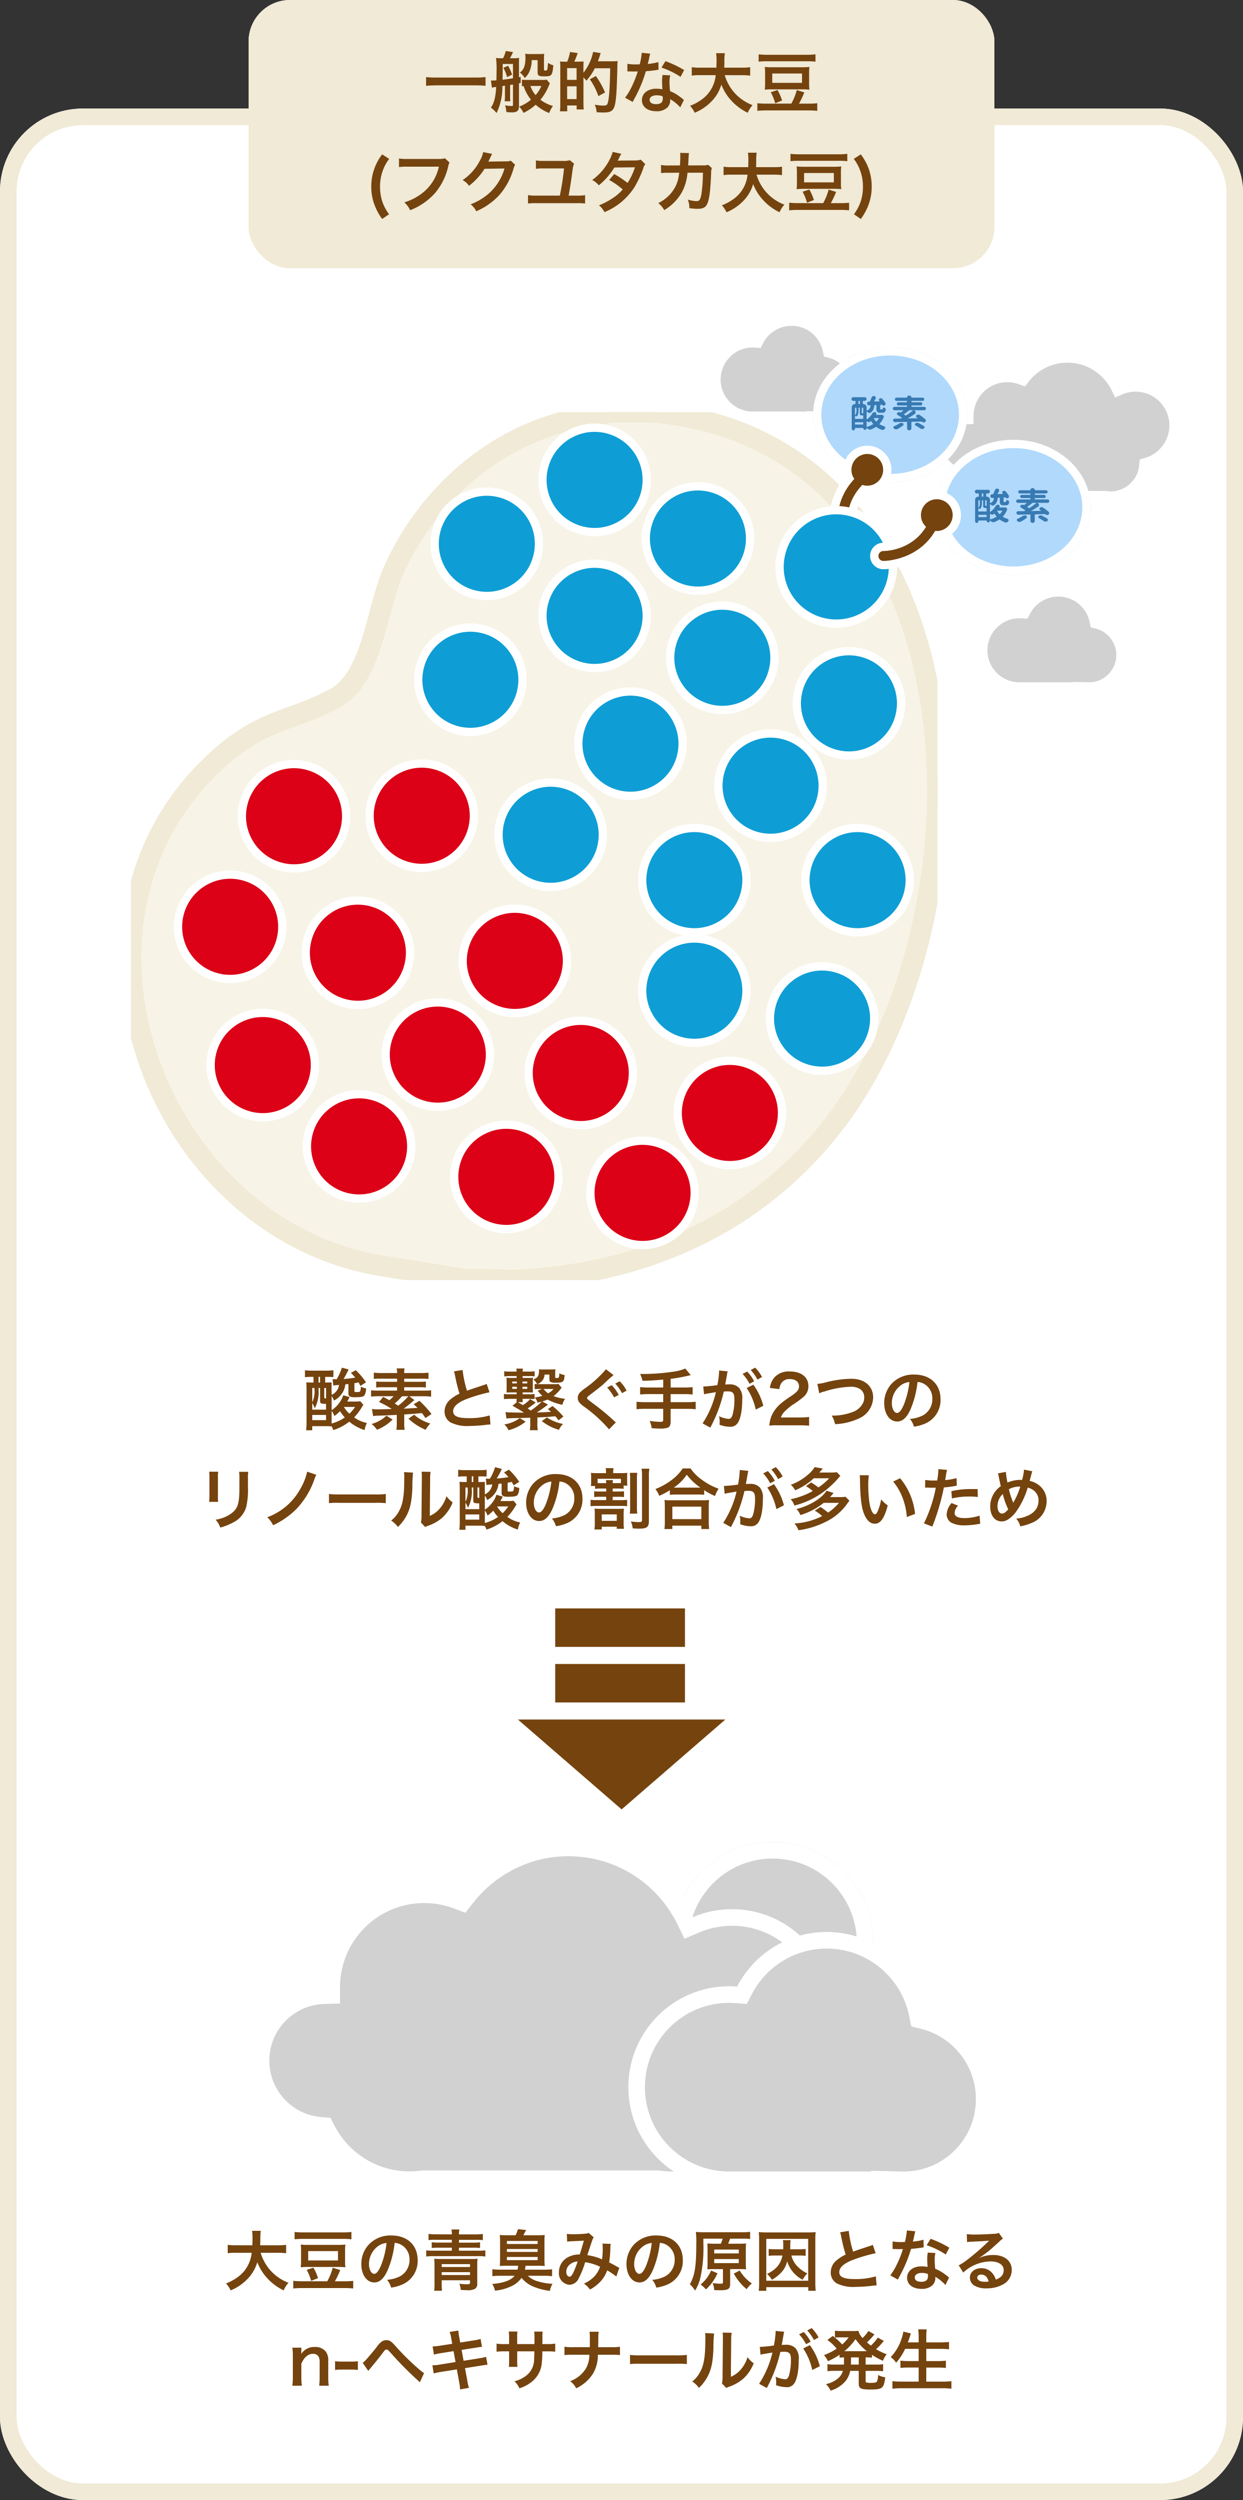 <svg xmlns="http://www.w3.org/2000/svg" xmlns:xlink="http://www.w3.org/1999/xlink" width="300" height="603.015" viewBox="0 0 300 603.015"><rect x="0" y="0" width="300" height="603.015" fill="#333333" stroke="none"/><defs><clipPath id="a"><rect width="194.651" height="209.355" fill="#f7f3e6" stroke="#f0ead6" stroke-width="5"/></clipPath></defs><g transform="translate(-2833 -5808.985)"><g transform="translate(2833 5835.167)" fill="#fff" stroke="#f0ead6" stroke-width="4"><rect width="300" height="576.833" rx="20" stroke="none"/><rect x="2" y="2" width="296" height="572.833" rx="18" fill="none"/></g><g transform="translate(3058.849 5894.457)" fill="#d1d1d1"><path d="M 42.185 34.051 C 41.776 34.051 41.366 34.019 40.966 33.958 L 40.89 33.946 L 40.814 33.946 L 17.116 33.946 L 17.05 33.946 L 16.984 33.955 C 16.583 34.008 16.173 34.035 15.766 34.035 C 12.344 34.035 9.235 32.147 7.652 29.107 L 7.396 28.616 L 6.845 28.572 C 5.257 28.445 3.784 27.729 2.696 26.555 C 1.602 25.375 1 23.838 1 22.227 C 1 20.564 1.637 18.99 2.794 17.796 C 3.947 16.605 5.493 15.919 7.147 15.865 L 8.114 15.833 L 8.114 14.865 L 8.114 14.863 L 8.114 14.86 C 8.114 9.815 12.215 5.709 17.257 5.709 C 18.37 5.709 19.457 5.907 20.488 6.297 L 21.178 6.558 L 21.631 5.975 C 22.809 4.46 24.335 3.207 26.044 2.352 C 27.836 1.455 29.768 1 31.787 1 C 34.246 1 36.635 1.696 38.696 3.014 C 40.705 4.297 42.317 6.107 43.357 8.247 L 43.774 9.104 L 44.65 8.729 C 45.786 8.243 46.993 7.996 48.24 7.996 C 53.282 7.996 57.384 12.102 57.384 17.148 C 57.384 19.168 56.74 21.082 55.522 22.684 C 54.343 24.236 52.67 25.39 50.812 25.934 L 50.157 26.125 L 50.097 26.806 C 49.924 28.777 49.024 30.605 47.563 31.951 C 46.094 33.305 44.184 34.051 42.185 34.051 Z" stroke="none"/><path d="M 42.185 33.051 C 43.932 33.051 45.601 32.399 46.885 31.216 C 48.163 30.038 48.95 28.441 49.101 26.718 L 49.22 25.358 L 50.531 24.974 C 52.186 24.49 53.675 23.461 54.726 22.079 C 55.81 20.652 56.384 18.947 56.384 17.148 C 56.384 12.653 52.73 8.996 48.24 8.996 C 47.129 8.996 46.054 9.216 45.043 9.648 L 43.291 10.398 L 42.458 8.684 C 41.498 6.71 40.011 5.041 38.158 3.856 C 36.257 2.642 34.054 2 31.787 2 C 28.101 2 24.688 3.673 22.421 6.589 L 21.515 7.754 L 20.134 7.232 C 19.217 6.885 18.249 6.709 17.257 6.709 C 12.768 6.709 9.115 10.365 9.114 14.859 L 9.114 14.865 L 9.114 16.801 L 7.179 16.864 C 5.787 16.91 4.484 17.488 3.512 18.492 C 2.537 19.498 2 20.825 2 22.227 C 2 23.585 2.508 24.881 3.429 25.875 C 4.346 26.865 5.588 27.468 6.925 27.575 L 8.028 27.664 L 8.539 28.645 C 9.949 31.353 12.718 33.035 15.766 33.035 C 16.129 33.035 16.495 33.011 16.852 32.964 L 16.983 32.946 L 40.967 32.946 L 41.118 32.969 C 41.468 33.023 41.827 33.051 42.185 33.051 M 42.185 35.051 C 41.719 35.051 41.261 35.015 40.814 34.946 L 17.116 34.946 C 16.674 35.005 16.224 35.035 15.766 35.035 C 11.853 35.035 8.457 32.817 6.765 29.569 C 2.978 29.266 5.535888476515538e-07 26.095 5.535888476515538e-07 22.227 C 5.535888476515538e-07 18.241 3.163 14.995 7.114 14.865 C 7.114 14.864 7.114 14.863 7.114 14.861 C 7.114 9.255 11.655 4.709 17.257 4.709 C 18.519 4.709 19.727 4.94 20.842 5.362 C 23.378 2.099 27.338 -8.734131142773549e-07 31.787 -8.734131142773549e-07 C 37.27 -8.734131142773549e-07 42.009 3.186 44.257 7.809 C 45.48 7.286 46.826 6.996 48.24 6.996 C 53.842 6.996 58.384 11.542 58.384 17.148 C 58.384 21.764 55.307 25.66 51.093 26.893 C 50.692 31.465 46.857 35.051 42.185 35.051 Z" stroke="none" fill="#fff"/></g><g transform="translate(2194 78.191)"><rect width="31.317" height="9.277" transform="translate(773 6118.747)" fill="#75430e"/><rect width="31.317" height="9.277" transform="translate(773 6132.147)" fill="#75430e"/><path d="M79.43,363.139l25.029-21.676H54.4Z" transform="translate(709.599 5804.083)" fill="#75430e"/></g><path d="M-82.944-7.872a14.243,14.243,0,0,1,2,.112V-9.792a13.323,13.323,0,0,1-2.016.112H-87.2c.016-.592.032-.96.032-1.616a11.918,11.918,0,0,1,.112-1.872h-2.112a10.691,10.691,0,0,1,.112,1.6c0,.832-.016,1.088-.048,1.888h-3.92a12.646,12.646,0,0,1-2.016-.112V-7.76a12.159,12.159,0,0,1,2-.112h3.776a8.133,8.133,0,0,1-3.6,6.032A11.484,11.484,0,0,1-95.456-.48a6.281,6.281,0,0,1,1.12,1.68,11.86,11.86,0,0,0,3.824-2.512A9.672,9.672,0,0,0-87.9-5.6a12.009,12.009,0,0,0,2.416,3.872A12.986,12.986,0,0,0-81.536,1.2,6.588,6.588,0,0,1-80.368-.64a11.166,11.166,0,0,1-4.416-3.04,11.172,11.172,0,0,1-2.3-4.192Zm5.776,6.864a19.351,19.351,0,0,1-2.048-.1V.736a20.01,20.01,0,0,1,2.048-.1h10.416a17.992,17.992,0,0,1,2,.1V-1.1a18.4,18.4,0,0,1-2,.1h-2.416a19.121,19.121,0,0,0,1.28-2.72L-69.7-4.272a13.408,13.408,0,0,1-1.312,3.264ZM-65.184-12.9a14.928,14.928,0,0,1-2.064.112H-76.88A14.643,14.643,0,0,1-78.9-12.9v1.776a18.615,18.615,0,0,1,2-.1h9.7a18.3,18.3,0,0,1,2.016.1Zm-12.16,6.944a11.177,11.177,0,0,1-.08,1.584,13.242,13.242,0,0,1,1.7-.08h7.408a13.13,13.13,0,0,1,1.68.08,9.969,9.969,0,0,1-.08-1.52v-2.48a9.9,9.9,0,0,1,.08-1.488,14.3,14.3,0,0,1-1.84.08h-7.152a13.636,13.636,0,0,1-1.792-.08,10.765,10.765,0,0,1,.08,1.52Zm1.728-2.32h7.184v2.256h-7.184Zm-.352,4.512A14.207,14.207,0,0,1-74.9-1.1l1.648-.656a11.469,11.469,0,0,0-1.1-2.528Zm21.216-6.5a3.5,3.5,0,0,1,1.616.48,3.964,3.964,0,0,1,1.968,3.552,4.48,4.48,0,0,1-2.224,4,8.5,8.5,0,0,1-3.184.88A5.1,5.1,0,0,1-55.6.528a10.46,10.46,0,0,0,2.512-.672A6.164,6.164,0,0,0-49.2-6.112c0-3.6-2.5-5.936-6.336-5.936a7.182,7.182,0,0,0-5.5,2.24A6.873,6.873,0,0,0-62.8-5.152c0,2.576,1.312,4.432,3.136,4.432,1.312,0,2.336-.944,3.248-3.008A23.147,23.147,0,0,0-54.752-10.256Zm-1.952.016a21.087,21.087,0,0,1-1.328,5.408c-.576,1.376-1.12,2.048-1.648,2.048-.7,0-1.264-1.04-1.264-2.352a5.357,5.357,0,0,1,2.176-4.32A4.073,4.073,0,0,1-56.7-10.24Zm11.952-2.08a13.4,13.4,0,0,1-1.824-.1v1.5a11.2,11.2,0,0,1,1.648-.08h3.968v.672H-44.3a10.128,10.128,0,0,1-1.5-.08v1.392a10.393,10.393,0,0,1,1.5-.08h3.344v.72h-4.528a10.554,10.554,0,0,1-1.648-.08v1.5a11.243,11.243,0,0,1,1.648-.1h10.976a9.266,9.266,0,0,1,1.648.1v-1.5a10.681,10.681,0,0,1-1.648.08h-4.72v-.72h3.6a10.16,10.16,0,0,1,1.488.08V-10.4a9.643,9.643,0,0,1-1.488.08h-3.6v-.672H-35.1a11.093,11.093,0,0,1,1.632.08v-1.5a12.974,12.974,0,0,1-1.808.1h-3.952a4.515,4.515,0,0,1,.1-1.184h-1.92a4.233,4.233,0,0,1,.1,1.184ZM-36.56-1.248v.5c0,.4-.112.464-.8.464a13.3,13.3,0,0,1-1.76-.128,5.6,5.6,0,0,1,.32,1.488c.576.048.976.064,1.392.064A3.662,3.662,0,0,0-35.328.8a1.358,1.358,0,0,0,.512-1.248V-4.912a10.071,10.071,0,0,1,.08-1.536,11.162,11.162,0,0,1-1.44.064h-7.616A10.308,10.308,0,0,1-45.2-6.448,14.668,14.668,0,0,1-45.136-4.9V-.72a13.944,13.944,0,0,1-.08,2h1.9a16.944,16.944,0,0,1-.08-1.76v-.768Zm0-3.2h-6.832v-.688h6.832Zm0,1.248v.688h-6.832V-3.2Zm11.6-1.552a5.386,5.386,0,0,1-.128.944H-29.28a14.814,14.814,0,0,1-1.888-.1v1.68a14.641,14.641,0,0,1,1.888-.1h3.488C-26.736-1.2-28.432-.592-31.2-.352a5.227,5.227,0,0,1,.672,1.616,11.8,11.8,0,0,0,4.4-1.3,6.084,6.084,0,0,0,2-1.792A7.243,7.243,0,0,0-21.264.288,15.212,15.212,0,0,0-17.28,1.312a5.414,5.414,0,0,1,.624-1.7,14.607,14.607,0,0,1-3.664-.64,5.474,5.474,0,0,1-2.288-1.3h3.984a14.366,14.366,0,0,1,1.872.1V-3.9a14.031,14.031,0,0,1-1.872.1h-4.688a6.832,6.832,0,0,0,.16-.944h2.864a16.65,16.65,0,0,1,1.76.064,17.839,17.839,0,0,1-.064-1.824v-3.824a17.793,17.793,0,0,1,.064-1.84c-.512.048-1.024.064-1.92.064H-23.68c.112-.208.112-.208.272-.528.16-.288.16-.3.224-.416.064-.128.1-.176.16-.32l-1.968-.208a7.361,7.361,0,0,1-.576,1.472h-1.888c-.912,0-1.408-.016-1.92-.064.048.528.064.992.064,1.84v3.824c0,.816-.016,1.328-.064,1.824a16.457,16.457,0,0,1,1.76-.064Zm-2.7-5.968h7.424V-10h-7.424Zm0,1.936h7.424v.7h-7.424Zm0,1.92h7.424V-6.1h-7.424Zm14.544-3.7a12.442,12.442,0,0,1,1.264-.1c1.568-.064,1.952-.08,2.768-.144-.4,1.472-.592,2.08-1.008,3.344a5.7,5.7,0,0,0-3.024.768,4.026,4.026,0,0,0-1.984,3.5,2.754,2.754,0,0,0,2.56,3.04,2.528,2.528,0,0,0,2.192-1.52A21.316,21.316,0,0,0-8.768-5.6a12.218,12.218,0,0,1,3.6,1.1A6.513,6.513,0,0,1-6.592-2.128a7.523,7.523,0,0,1-2.48,1.68A5.816,5.816,0,0,1-7.616.992,9.271,9.271,0,0,0-5.2-.816,7.556,7.556,0,0,0-3.456-3.632,16.339,16.339,0,0,1-1.248-2.144l.72-2.112a5.649,5.649,0,0,1-.736-.384c-.5-.288-1.2-.656-1.712-.912a26.656,26.656,0,0,0,.288-3.392,5.187,5.187,0,0,1,.1-1.072l-2.016-.08a4.8,4.8,0,0,1,.064.848,17.379,17.379,0,0,1-.16,2.96A13.039,13.039,0,0,0-8.24-7.3c.144-.5,1.12-3.44,1.2-3.632A2.388,2.388,0,0,1-6.7-11.6l-1.264-1.088a1.213,1.213,0,0,1-.64.192c-.592.08-2.016.144-2.976.144a9.488,9.488,0,0,1-1.616-.08Zm2.528,4.784A20.87,20.87,0,0,1-11.632-3.1C-12-2.384-12.24-2.1-12.544-2.1c-.432,0-.784-.528-.784-1.184a2.249,2.249,0,0,1,.608-1.536A3.165,3.165,0,0,1-10.592-5.776Zm19.84-4.48a3.5,3.5,0,0,1,1.616.48,3.964,3.964,0,0,1,1.968,3.552,4.48,4.48,0,0,1-2.224,4,8.5,8.5,0,0,1-3.184.88A5.1,5.1,0,0,1,8.4.528a10.46,10.46,0,0,0,2.512-.672A6.164,6.164,0,0,0,14.8-6.112c0-3.6-2.5-5.936-6.336-5.936a7.182,7.182,0,0,0-5.5,2.24A6.873,6.873,0,0,0,1.2-5.152C1.2-2.576,2.512-.72,4.336-.72c1.312,0,2.336-.944,3.248-3.008A23.147,23.147,0,0,0,9.248-10.256ZM7.3-10.24A21.087,21.087,0,0,1,5.968-4.832C5.392-3.456,4.848-2.784,4.32-2.784c-.7,0-1.264-1.04-1.264-2.352a5.357,5.357,0,0,1,2.176-4.32A4.073,4.073,0,0,1,7.3-10.24Zm15.024.176a14.677,14.677,0,0,1-1.6-.064c.032.5.048.864.048,1.6v3.056c0,.688-.016,1.152-.048,1.6.5-.048,1.024-.064,1.6-.064h2.16V-.72c0,.256-.112.3-.608.3a11.861,11.861,0,0,1-1.888-.16,5.077,5.077,0,0,1,.384,1.712c.688.016,1.008.032,1.44.032,1.952,0,2.416-.3,2.416-1.584v-3.52h2.24c.592,0,1.088.016,1.6.064A13.2,13.2,0,0,1,30-5.424V-8.576a13.551,13.551,0,0,1,.064-1.552,13.863,13.863,0,0,1-1.632.064H25.744c.192-.432.3-.768.464-1.216h2.976a13.535,13.535,0,0,1,1.856.08v-1.728a13.461,13.461,0,0,1-1.952.1H20a19.149,19.149,0,0,1-2.048-.08,22.9,22.9,0,0,1,.1,2.88c0,5.376-.368,7.648-1.552,9.728A8.675,8.675,0,0,1,17.76,1.248a10.894,10.894,0,0,0,1.2-2.768,32.592,32.592,0,0,0,.8-8.448V-11.28h4.656a9.092,9.092,0,0,1-.448,1.216Zm.064,1.408H28.3v.928h-5.92Zm0,2.3H28.3v.976h-5.92Zm4.72,3.5A12.511,12.511,0,0,0,30.208.9,7.944,7.944,0,0,1,31.456-.48,9.965,9.965,0,0,1,28.528-3.6Zm-5.488-.736a8.487,8.487,0,0,1-2.528,3.36A8.251,8.251,0,0,1,20.384.96a11.528,11.528,0,0,0,2.784-3.888ZM38.848-7.216c-.448,2.1-1.472,3.328-3.712,4.448A6.294,6.294,0,0,1,36.3-1.36a9.41,9.41,0,0,0,2.208-1.712A5.694,5.694,0,0,0,39.984-5.84a7.409,7.409,0,0,0,3.728,4.464A6.681,6.681,0,0,1,44.864-2.9,7.916,7.916,0,0,1,42.128-4.96a5.647,5.647,0,0,1-1.12-2.256h1.984a9.2,9.2,0,0,1,1.456.08V-8.8a8.487,8.487,0,0,1-1.456.08H40.72c.016-.272.016-.368.016-.752a7.823,7.823,0,0,1,.08-1.456H38.96a6.773,6.773,0,0,1,.08,1.248c0,.448,0,.464-.016.96H36.976A10.549,10.549,0,0,1,35.52-8.8v1.664a10.9,10.9,0,0,1,1.456-.08ZM46.88,1.3a15.857,15.857,0,0,1-.1-2.064V-10.944a17.206,17.206,0,0,1,.08-1.92,15.976,15.976,0,0,1-1.872.08H35.008a16.437,16.437,0,0,1-1.888-.08,17.081,17.081,0,0,1,.1,1.92V-.784a16.489,16.489,0,0,1-.1,2.08h1.824V.416H45.072V1.3ZM34.944-11.232H45.056v10.1H34.944Zm17.824-1.584a6.8,6.8,0,0,1,.256,1.04A40.767,40.767,0,0,0,54.1-7.44,9.876,9.876,0,0,0,51.92-6.064,3.757,3.757,0,0,0,50.5-3.2,3.028,3.028,0,0,0,51.888-.528a8.96,8.96,0,0,0,4.64.88,33.813,33.813,0,0,0,3.744-.24A9.974,9.974,0,0,1,61.568,0l-.176-2.192a17.517,17.517,0,0,1-5.168.656c-2.576,0-3.664-.5-3.664-1.664,0-1.152,1.168-2.176,3.5-3.04a39.094,39.094,0,0,1,5.28-1.536l-.688-2.016a4.379,4.379,0,0,1-.608.24c-3.1,1.024-3.1,1.024-4.144,1.408a26.872,26.872,0,0,1-1.056-5.008Zm16.112-.448a16.346,16.346,0,0,1-.48,2.784c-.352.016-.624.016-.816.016a11.109,11.109,0,0,1-2.16-.144v1.824l.848.016c.336.016.432.016.64.016.192,0,.288,0,1.008-.016a24.615,24.615,0,0,1-1.5,3.776,14.564,14.564,0,0,1-1.552,2.56L66.7-1.408c.1-.192.1-.192.3-.576.608-1.12.752-1.408,1.12-2.192a30.712,30.712,0,0,0,1.76-4.64c.992-.08,1.968-.192,2.544-.288a3.12,3.12,0,0,1,.512-.08l-.048-1.84a13.723,13.723,0,0,1-2.56.448c.176-.7.256-1.024.336-1.408a8.01,8.01,0,0,1,.256-1.072ZM79.12-9.1a25.257,25.257,0,0,0-4.512-2.144L73.648-9.7a19.582,19.582,0,0,1,4.608,2.24Zm-.064,7.216a2.865,2.865,0,0,1-.24-.224,5.9,5.9,0,0,0-.56-.432,10,10,0,0,0-2.528-1.472,16.988,16.988,0,0,1-.144-2.192,5.333,5.333,0,0,1,.192-1.616l-1.856-.1A8.487,8.487,0,0,0,73.792-6.3c0,.48.032,1.1.08,1.84a7.947,7.947,0,0,0-1.488-.144c-2.032,0-3.456,1.136-3.456,2.752C68.928-.224,70.3.832,72.416.832a3.694,3.694,0,0,0,2.656-.9,2.557,2.557,0,0,0,.688-1.7c0-.064-.016-.176-.032-.32A9.677,9.677,0,0,1,78.176-.1Zm-5.12-.88s.032.384.032.544c0,.9-.528,1.344-1.616,1.344-.992,0-1.568-.384-1.568-1.04,0-.672.672-1.1,1.712-1.1A4.033,4.033,0,0,1,73.936-2.768ZM86.3-6.64a6.28,6.28,0,0,0,.656-.416c.32-.208,1.472-1.072,1.76-1.312.544-.464,1.712-1.5,2.512-2.24a3.43,3.43,0,0,1,.832-.656l-.992-1.408a2.358,2.358,0,0,1-.992.208c-1.552.112-3.5.192-4.864.192a14.47,14.47,0,0,1-1.888-.1l.08,1.92a5.4,5.4,0,0,1,.768-.08c2.9-.128,3.92-.192,4.528-.272l.016.016-.288.288a53.424,53.424,0,0,1-4.784,4.16,14.389,14.389,0,0,1-2.256,1.5L82.48-3.1a9.858,9.858,0,0,1,6.592-2.688c1.936,0,3.168.816,3.168,2.064,0,1.136-.576,1.824-1.9,2.32a4.3,4.3,0,0,0-.736-1.44A3.444,3.444,0,0,0,86.832-4.16c-1.6,0-2.752.96-2.752,2.288a2.284,2.284,0,0,0,.96,1.84,5.413,5.413,0,0,0,3.1.736,7.916,7.916,0,0,0,3.872-.912,3.91,3.91,0,0,0,2.176-3.536c0-2.192-1.76-3.6-4.5-3.6a7.81,7.81,0,0,0-3.36.736Zm2.3,5.7a4.331,4.331,0,0,1-.832.064c-1.184,0-1.9-.368-1.9-1.008,0-.448.368-.736.944-.736C87.712-2.624,88.32-2.048,88.608-.944ZM-77.144,24.192a14.236,14.236,0,0,1-.128-2.08V18.88c.7-1.584,1.648-2.384,2.8-2.384a1.5,1.5,0,0,1,1.344.656,2.628,2.628,0,0,1,.272,1.408v3.552a17,17,0,0,1-.112,2.08h2.32a12.644,12.644,0,0,1-.128-2.08v-3.84a3.558,3.558,0,0,0-.544-2.24,3.161,3.161,0,0,0-2.72-1.184,3.658,3.658,0,0,0-3.264,1.7,6.252,6.252,0,0,0,.032-.688v-.848h-2.176a13.15,13.15,0,0,1,.128,2.08v5.024a13.28,13.28,0,0,1-.128,2.08Zm8.016-3.792a8.806,8.806,0,0,1,1.5-.1h2.48a8.78,8.78,0,0,1,1.52.1V18.272a10.1,10.1,0,0,1-1.52.1h-2.48a10.024,10.024,0,0,1-1.5-.1Zm8.016.224c.224-.288.3-.4.544-.672,1.12-1.344,2.192-2.672,2.864-3.568.656-.88.72-.928.976-.928.272,0,.272,0,1.3,1.12a81.855,81.855,0,0,0,6.768,6.768l1.008-2.192a13.11,13.11,0,0,1-1.52-1.2,58.028,58.028,0,0,1-5.184-5.12c-1.216-1.376-1.6-1.632-2.384-1.632a1.919,1.919,0,0,0-1.088.32,4.808,4.808,0,0,0-1.2,1.264c-.832,1.072-2.4,2.928-2.864,3.392a2.869,2.869,0,0,1-.576.48Zm20.256-6.544-2.976.464a14.872,14.872,0,0,1-1.76.176l.32,1.968a17.066,17.066,0,0,1,1.76-.368l2.976-.464.48,2.624-3.888.624a9.846,9.846,0,0,1-1.7.16l.32,1.968a12.875,12.875,0,0,1,1.632-.352l3.952-.624.576,3.152a12.109,12.109,0,0,1,.208,1.68l2.144-.384a9.038,9.038,0,0,1-.384-1.648l-.576-3.1,3.808-.608.64-.1a1.243,1.243,0,0,1,.256-.032,3.838,3.838,0,0,1,.736-.08l-.352-1.92a14.218,14.218,0,0,1-1.664.368l-3.76.592-.48-2.624,3.376-.528a13.584,13.584,0,0,1,1.536-.208l-.336-1.92a8.241,8.241,0,0,1-1.536.352l-3.376.528-.256-1.392a11.008,11.008,0,0,1-.192-1.5l-2.112.336a6.894,6.894,0,0,1,.384,1.5Zm15.68.064V12.5a8,8,0,0,1,.064-1.376h-2.1a8.527,8.527,0,0,1,.08,1.424v1.6h-.944a11.357,11.357,0,0,1-2.08-.112v1.952A16.277,16.277,0,0,1-28.1,15.9h.976v2.368a10.535,10.535,0,0,1-.064,1.376h2.08a9.849,9.849,0,0,1-.064-1.344V15.9h4.144c-.032,1.1-.032,1.488-.064,1.856a5,5,0,0,1-1.7,3.84,7.431,7.431,0,0,1-3.056,1.52,4.753,4.753,0,0,1,1.2,1.7,8.893,8.893,0,0,0,3.12-1.68,6.407,6.407,0,0,0,2.3-4.592,19.4,19.4,0,0,0,.112-2.64h1.072a16.277,16.277,0,0,1,2.048.08V14.032a11.357,11.357,0,0,1-2.08.112H-19.1c.016-.96.016-.96.016-1.936a5.909,5.909,0,0,1,.064-1.072H-21.08A10.2,10.2,0,0,1-21,12.912v.512l-.016.72Zm19.552.752c0-.176,0-.176.016-1.232l.016-.96a10.093,10.093,0,0,1,.08-1.536H-7.72A10.071,10.071,0,0,1-7.64,12.7v.944c0,.288,0,.576-.016,1.248h-4.032a11.565,11.565,0,0,1-2.08-.112V16.8a16.435,16.435,0,0,1,2.048-.08h3.968a6.917,6.917,0,0,1-.784,3.216,7.386,7.386,0,0,1-3.856,3.152,4.97,4.97,0,0,1,1.456,1.728,9.633,9.633,0,0,0,4.08-3.584A8.833,8.833,0,0,0-5.7,16.72h3.28a16.435,16.435,0,0,1,2.048.08V14.784a11.461,11.461,0,0,1-2.08.112Zm7.68,4.08a17.565,17.565,0,0,1,2.608-.08h8.5a17.565,17.565,0,0,1,2.608.08V16.752a15.713,15.713,0,0,1-2.592.112H4.648a15.713,15.713,0,0,1-2.592-.112Zm18.112-7.488a8.042,8.042,0,0,1,.064,1.456c0,4.48-.368,6.544-1.52,8.384a6.573,6.573,0,0,1-1.648,1.84A5.7,5.7,0,0,1,18.68,24.72a10.189,10.189,0,0,0,2.208-2.96c.832-1.648,1.184-3.456,1.3-6.576a33.437,33.437,0,0,1,.16-3.584Zm4.24-.112a6.925,6.925,0,0,1,.064,1.056v.48l-.08,9.024a7.17,7.17,0,0,1-.144,1.7l1.024,1.088a6.962,6.962,0,0,1,.688-.288,10.567,10.567,0,0,0,3.408-1.92,9.929,9.929,0,0,0,2.544-3.728,6.707,6.707,0,0,1-1.5-1.5,7.818,7.818,0,0,1-1.568,2.928,6.433,6.433,0,0,1-2.448,1.824l.08-9.1a8.67,8.67,0,0,1,.112-1.52ZM43.848,15.2a14.965,14.965,0,0,1,2.192,5.2l1.824-.912a14.881,14.881,0,0,0-2.4-5.088Zm-4.7-3.52a3.723,3.723,0,0,1,.128-.5l-2.08-.208v.288a22.506,22.506,0,0,1-.416,3.232,32.861,32.861,0,0,1-3.408.336l.192,1.888a6.57,6.57,0,0,1,.656-.16l1.456-.24c.512-.1.512-.1.752-.128a23.534,23.534,0,0,1-3.216,7.536l1.856,1.024a34.351,34.351,0,0,0,3.264-8.7c.368-.032.624-.048.96-.048,1.232,0,1.6.432,1.6,1.9a14.216,14.216,0,0,1-.416,3.648c-.24.784-.5,1.088-.96,1.088A6.7,6.7,0,0,1,37.176,22a6.01,6.01,0,0,1,.16,1.36c0,.16-.016.4-.032.7a7.418,7.418,0,0,0,2.464.48,2.026,2.026,0,0,0,1.776-.72c.768-.88,1.232-3.072,1.232-5.824a3.881,3.881,0,0,0-.752-2.832,3.1,3.1,0,0,0-2.368-.848c-.288,0-.512.016-.992.032.048-.208.048-.208.1-.48.16-.864.272-1.52.352-1.984Zm3.712.112a10.8,10.8,0,0,1,1.68,2.384l1.12-.592a10.369,10.369,0,0,0-1.68-2.352Zm4.7.752A9.253,9.253,0,0,0,45.9,10.288l-1.072.56a11.789,11.789,0,0,1,1.632,2.32Zm6.128,6.048c0,.176,0,.288-.016.5H51.384a9.664,9.664,0,0,1-1.68-.1V20.7a10.222,10.222,0,0,1,1.68-.1h2.048A3.637,3.637,0,0,1,52.3,22.384a6.616,6.616,0,0,1-2.96,1.424,5.84,5.84,0,0,1,1.136,1.568A7.558,7.558,0,0,0,54.2,22.912a5.627,5.627,0,0,0,.992-2.3h2.064v3.1c0,1.12.512,1.392,2.688,1.392,3.072,0,3.36-.24,3.712-2.944a5.459,5.459,0,0,1-1.728-.56,3.743,3.743,0,0,1-.288,1.6c-.176.224-.56.3-1.44.3a3.7,3.7,0,0,1-1.024-.08c-.24-.064-.256-.1-.256-.432V20.608h2.544a12.206,12.206,0,0,1,1.68.1V18.992a9.556,9.556,0,0,1-1.68.1H58.92V17.36a12.9,12.9,0,0,1,1.536.064v-.688a16.037,16.037,0,0,0,2.64,1.44,6.527,6.527,0,0,1,.9-1.584,14.2,14.2,0,0,1-2.56-1.216,12.393,12.393,0,0,0,1.44-1.472c.32-.352.352-.4.448-.5l-1.472-.832a9.434,9.434,0,0,1-1.664,1.936c-.336-.256-.512-.4-.944-.768a16.523,16.523,0,0,0,1.184-1.2c.368-.432.576-.672.624-.736l-1.472-.816c-.048.08-.048.08-.128.208a2.806,2.806,0,0,1-.336.464,8.412,8.412,0,0,1-.944,1.024,3.939,3.939,0,0,1-.992-1.744,9.213,9.213,0,0,1-1.376.064H52.84a9.143,9.143,0,0,1-1.328-.08v1.664L51,12.176l-1.312.976a10.961,10.961,0,0,1,2.24,2.1A13.724,13.724,0,0,1,48.872,16.8a6.054,6.054,0,0,1,.944,1.472,15.773,15.773,0,0,0,2.816-1.552v.7c.4-.032.576-.048,1.072-.064ZM55.4,17.36h1.856v1.728H55.384V18.72Zm-.576-4.832a10.348,10.348,0,0,1-1.568,1.712,13.766,13.766,0,0,0-1.744-1.648,7.123,7.123,0,0,1,.976-.064Zm-.608,3.328h-.432a13.359,13.359,0,0,0,2.7-2.9,13.4,13.4,0,0,0,2.72,2.9H54.216Zm17.5-.56V18.24H69.24a14.682,14.682,0,0,1-1.92-.1V19.9a16.783,16.783,0,0,1,1.936-.1H71.72V23.2H67.608a18.759,18.759,0,0,1-2.224-.112v1.824a20.575,20.575,0,0,1,2.272-.112h9.792a18.653,18.653,0,0,1,2.176.112V23.088A17.537,17.537,0,0,1,77.4,23.2H73.56V19.808h2.768a17.787,17.787,0,0,1,1.968.1v-1.76a16.608,16.608,0,0,1-1.968.1H73.56V15.3h3.376c.768,0,1.424.032,2.112.1v-1.76c-.656.064-1.344.1-2.16.1H73.56V12.5a14.918,14.918,0,0,1,.1-1.9H71.608a13.046,13.046,0,0,1,.112,1.92v1.216H69.112q.312-.84.432-1.2A3.833,3.833,0,0,1,69.7,12a2.528,2.528,0,0,0,.144-.416l-1.824-.448a8.683,8.683,0,0,1-.352,1.488,11.6,11.6,0,0,1-2.7,4.672,4.854,4.854,0,0,1,1.312,1.36,14.137,14.137,0,0,0,2.176-3.36Z" transform="translate(2983 6360.23)" fill="#75430e"/><g transform="translate(2212.319 58.191)"><g transform="translate(782.836 6195.073)" fill="#d1d1d1" stroke="#fff" stroke-width="4"><ellipse cx="24.324" cy="24.344" rx="24.324" ry="24.344" stroke="none"/><ellipse cx="24.324" cy="24.344" rx="22.324" ry="22.344" fill="none"/></g><g transform="translate(681.681 6194.514)" fill="#d1d1d1"><path d="M 101.16 82.052 C 100.16 82.052 99.157 81.976 98.177 81.825 L 98.025 81.802 L 97.872 81.802 L 41.044 81.802 L 40.912 81.802 L 40.781 81.819 C 39.802 81.949 38.802 82.015 37.807 82.015 C 33.647 82.015 29.588 80.863 26.071 78.682 C 22.647 76.56 19.855 73.552 17.996 69.983 L 17.485 69.001 L 16.382 68.913 C 12.475 68.6 8.85 66.838 6.173 63.95 C 3.482 61.046 2 57.264 2 53.301 C 2 49.208 3.567 45.336 6.413 42.398 C 9.252 39.468 13.056 37.78 17.125 37.646 L 19.059 37.583 L 19.059 35.647 L 19.059 35.644 L 19.059 35.636 C 19.059 32.62 19.649 29.694 20.813 26.94 C 21.937 24.28 23.547 21.89 25.598 19.837 C 27.649 17.784 30.036 16.173 32.694 15.048 C 35.445 13.883 38.368 13.293 41.382 13.293 C 44.1 13.293 46.754 13.776 49.272 14.728 L 50.652 15.25 L 51.558 14.084 C 54.418 10.405 58.124 7.361 62.277 5.283 C 64.398 4.222 66.641 3.404 68.944 2.854 C 71.315 2.287 73.765 2 76.227 2 C 82.198 2 88.001 3.692 93.009 6.892 C 97.888 10.009 101.802 14.404 104.33 19.601 L 105.163 21.315 L 106.915 20.566 C 109.688 19.379 112.637 18.778 115.681 18.778 C 118.695 18.778 121.618 19.368 124.369 20.533 C 127.027 21.658 129.415 23.269 131.466 25.322 C 133.517 27.375 135.127 29.764 136.251 32.425 C 137.415 35.179 138.005 38.105 138.005 41.122 C 138.005 43.609 137.6 46.05 136.802 48.378 C 136.031 50.629 134.906 52.735 133.46 54.637 C 132.029 56.52 130.319 58.158 128.377 59.504 C 126.409 60.869 124.25 61.901 121.961 62.571 L 120.65 62.955 L 120.531 64.316 C 120.107 69.142 117.904 73.616 114.327 76.912 C 110.73 80.227 106.053 82.052 101.16 82.052 Z" stroke="none"/><path d="M 101.16 80.052 C 105.55 80.052 109.745 78.415 112.972 75.441 C 116.182 72.483 118.158 68.47 118.538 64.141 L 118.777 61.419 L 121.399 60.652 C 123.482 60.042 125.446 59.103 127.238 57.861 C 129.007 56.634 130.564 55.143 131.868 53.427 C 134.574 49.866 136.005 45.611 136.005 41.122 C 136.005 35.688 133.89 30.578 130.051 26.735 C 126.212 22.894 121.109 20.778 115.681 20.778 C 112.909 20.778 110.225 21.325 107.702 22.404 L 104.198 23.904 L 102.531 20.476 C 100.165 15.61 96.5 11.496 91.932 8.577 C 87.246 5.583 81.815 4 76.227 4 C 71.636 4 67.244 5.033 63.172 7.072 C 59.285 9.017 55.815 11.866 53.137 15.312 L 51.326 17.643 L 48.564 16.598 C 46.274 15.732 43.857 15.293 41.382 15.293 C 35.955 15.293 30.851 17.409 27.013 21.251 C 23.174 25.093 21.059 30.201 21.059 35.635 L 21.059 35.647 L 21.059 39.518 L 17.19 39.645 C 13.643 39.762 10.326 41.234 7.85 43.79 C 5.367 46.352 4 49.73 4 53.301 C 4 56.759 5.293 60.058 7.64 62.59 C 9.975 65.109 13.136 66.647 16.542 66.919 L 18.748 67.096 L 19.77 69.059 C 21.463 72.31 24.006 75.049 27.124 76.982 C 30.325 78.967 34.019 80.015 37.807 80.015 C 38.714 80.015 39.625 79.955 40.517 79.837 L 40.779 79.802 L 98.178 79.802 L 98.481 79.848 C 99.36 79.984 100.262 80.052 101.16 80.052 M 101.16 84.052 C 100.042 84.052 98.944 83.967 97.872 83.802 L 41.044 83.802 C 39.985 83.943 38.905 84.015 37.807 84.015 C 28.423 84.015 20.279 78.696 16.222 70.907 C 7.142 70.18 1.153564426203957e-05 62.576 1.153564426203957e-05 53.301 C 1.153564426203957e-05 43.743 7.585 35.959 17.059 35.647 C 17.059 35.644 17.059 35.641 17.059 35.638 C 17.059 22.193 27.949 11.293 41.382 11.293 C 44.409 11.293 47.306 11.846 49.979 12.857 C 56.06 5.033 65.556 3.621419182309182e-06 76.227 3.621419182309182e-06 C 89.373 3.621419182309182e-06 100.738 7.641 106.128 18.727 C 109.061 17.472 112.289 16.778 115.681 16.778 C 129.114 16.778 140.005 27.678 140.005 41.122 C 140.005 52.19 132.626 61.533 122.523 64.491 C 121.561 75.454 112.364 84.052 101.16 84.052 Z" stroke="none" fill="#fff"/></g><g transform="translate(772.336 6216.789)" fill="#d1d1d1"><path d="M 66.433 59.777 C 66.275 59.777 66.114 59.775 65.955 59.771 L 62.214 59.681 L 62.275 59.777 L 23.966 59.777 L 23.61 59.766 C 17.799 59.583 12.364 57.179 8.306 52.997 C 4.24 48.805 2 43.277 2 37.433 C 2 34.415 2.59 31.489 3.754 28.735 C 4.878 26.075 6.488 23.685 8.539 21.632 C 10.59 19.58 12.978 17.968 15.636 16.843 C 18.386 15.679 21.31 15.088 24.324 15.088 C 24.914 15.088 25.509 15.112 26.094 15.157 L 27.417 15.261 L 28.027 14.083 C 29.881 10.5 32.674 7.48 36.103 5.348 C 39.626 3.158 43.693 2 47.863 2 C 50.507 2 53.094 2.458 55.552 3.36 C 57.927 4.232 60.125 5.497 62.084 7.119 C 66.02 10.379 68.741 14.916 69.745 19.896 L 69.994 21.131 L 71.215 21.44 C 73.293 21.966 75.259 22.829 77.059 24.007 C 78.831 25.167 80.395 26.599 81.708 28.264 C 83.033 29.945 84.065 31.816 84.774 33.824 C 85.508 35.903 85.88 38.085 85.88 40.312 C 85.88 42.941 85.366 45.49 84.353 47.889 C 83.373 50.206 81.97 52.288 80.184 54.077 C 78.397 55.865 76.317 57.268 74.002 58.249 C 71.605 59.263 69.059 59.777 66.433 59.777 Z" stroke="none"/><path d="M 66.433 57.777 C 71.093 57.777 75.474 55.961 78.769 52.663 C 82.065 49.364 83.88 44.978 83.88 40.312 C 83.88 38.313 83.546 36.354 82.888 34.49 C 82.252 32.689 81.327 31.011 80.138 29.503 C 77.761 26.488 74.418 24.313 70.725 23.379 L 68.283 22.761 L 67.785 20.292 C 66.87 15.759 64.393 11.628 60.808 8.66 C 59.024 7.183 57.024 6.031 54.863 5.237 C 52.626 4.416 50.271 4 47.863 4 C 44.067 4 40.365 5.053 37.159 7.047 C 34.036 8.988 31.492 11.739 29.803 15.002 L 28.584 17.359 L 25.938 17.151 C 25.405 17.109 24.862 17.088 24.324 17.088 C 18.896 17.088 13.793 19.204 9.954 23.046 C 6.114 26.889 4 31.998 4 37.433 C 4 42.754 6.039 47.787 9.742 51.604 C 13.436 55.412 18.383 57.601 23.672 57.767 L 23.998 57.777 L 58.655 57.777 L 58.537 57.591 L 66.003 57.772 C 66.148 57.775 66.289 57.777 66.433 57.777 M 66.433 61.777 C 66.257 61.777 66.082 61.775 65.906 61.771 L 65.91 61.777 L 23.539 61.777 L 23.547 61.765 C 10.473 61.354 1.686448285909137e-06 50.618 1.686448285909137e-06 37.433 C 1.686448285909137e-06 23.988 10.89 13.088 24.324 13.088 C 24.973 13.088 25.615 13.114 26.251 13.164 C 30.298 5.344 38.457 7.402625669783447e-06 47.863 7.402625669783447e-06 C 59.64 7.402625669783447e-06 69.462 8.376 71.706 19.501 C 81.001 21.853 87.88 30.279 87.88 40.312 C 87.88 52.167 78.278 61.777 66.433 61.777 Z" stroke="none" fill="#fff"/></g></g><g transform="translate(3004.926 5885.569)" fill="#d1d1d1"><path d="M 26.541 23.681 C 26.479 23.681 26.417 23.68 26.355 23.679 L 24.52 23.635 L 24.548 23.681 L 9.578 23.681 L 9.439 23.677 C 7.17 23.605 5.047 22.667 3.463 21.033 C 1.875 19.396 1 17.238 1 14.955 C 1 10.144 4.911 6.229 9.718 6.229 C 9.948 6.229 10.181 6.238 10.409 6.256 L 11.071 6.308 L 11.376 5.719 C 12.882 2.808 15.85 1 19.122 1 C 21.147 1 23.119 1.71 24.675 2.999 C 26.212 4.272 27.275 6.044 27.667 7.989 L 27.792 8.606 L 28.402 8.76 C 31.763 9.61 34.11 12.631 34.11 16.106 C 34.11 20.283 30.714 23.681 26.541 23.681 Z" stroke="none"/><path d="M 26.541 22.681 C 30.163 22.681 33.11 19.731 33.11 16.106 C 33.11 13.089 31.073 10.467 28.157 9.73 L 26.936 9.421 L 26.687 8.186 C 26.34 6.465 25.399 4.897 24.037 3.769 C 22.66 2.628 20.914 2 19.122 2 C 16.226 2 13.598 3.601 12.264 6.178 L 11.654 7.357 L 10.331 7.253 C 10.129 7.237 9.922 7.229 9.718 7.229 C 5.462 7.229 2 10.695 2 14.955 C 2 16.976 2.774 18.887 4.181 20.337 C 5.583 21.783 7.462 22.614 9.47 22.677 L 9.594 22.681 L 22.764 22.681 L 22.709 22.591 L 26.379 22.679 C 26.433 22.68 26.487 22.681 26.541 22.681 M 26.541 24.681 C 26.471 24.681 26.401 24.68 26.331 24.678 L 26.332 24.681 L 9.405 24.681 L 9.407 24.676 C 4.184 24.512 3.793945325014647e-06 20.223 3.793945325014647e-06 14.955 C 3.793945325014647e-06 9.583 4.351 5.229 9.718 5.229 C 9.977 5.229 10.234 5.239 10.488 5.259 C 12.104 2.135 15.364 5.136718755238689e-06 19.122 5.136718755238689e-06 C 23.827 5.136718755238689e-06 27.751 3.346 28.648 7.791 C 32.361 8.73 35.11 12.097 35.11 16.106 C 35.11 20.842 31.273 24.681 26.541 24.681 Z" stroke="none" fill="#fff"/></g><g transform="translate(3069.315 5950.878)" fill="#d1d1d1"><path d="M 26.541 23.681 C 26.479 23.681 26.417 23.68 26.355 23.679 L 24.52 23.635 L 24.548 23.681 L 9.578 23.681 L 9.439 23.677 C 7.17 23.605 5.047 22.667 3.463 21.033 C 1.875 19.396 1 17.238 1 14.955 C 1 10.144 4.911 6.229 9.718 6.229 C 9.948 6.229 10.181 6.238 10.409 6.256 L 11.071 6.308 L 11.376 5.719 C 12.882 2.808 15.85 1 19.122 1 C 21.147 1 23.119 1.71 24.675 2.999 C 26.212 4.272 27.275 6.044 27.667 7.989 L 27.792 8.606 L 28.402 8.76 C 31.763 9.61 34.11 12.631 34.11 16.106 C 34.11 20.283 30.714 23.681 26.541 23.681 Z" stroke="none"/><path d="M 26.541 22.681 C 30.163 22.681 33.11 19.731 33.11 16.106 C 33.11 13.089 31.073 10.467 28.157 9.73 L 26.936 9.421 L 26.687 8.186 C 26.34 6.465 25.399 4.897 24.037 3.769 C 22.66 2.628 20.914 2 19.122 2 C 16.226 2 13.598 3.601 12.264 6.178 L 11.654 7.357 L 10.331 7.253 C 10.129 7.237 9.922 7.229 9.718 7.229 C 5.462 7.229 2 10.695 2 14.955 C 2 16.976 2.774 18.887 4.181 20.337 C 5.583 21.783 7.462 22.614 9.47 22.677 L 9.594 22.681 L 22.764 22.681 L 22.709 22.591 L 26.379 22.679 C 26.433 22.68 26.487 22.681 26.541 22.681 M 26.541 24.681 C 26.471 24.681 26.401 24.68 26.331 24.678 L 26.332 24.681 L 9.405 24.681 L 9.407 24.676 C 4.184 24.512 3.793945325014647e-06 20.223 3.793945325014647e-06 14.955 C 3.793945325014647e-06 9.583 4.351 5.229 9.718 5.229 C 9.977 5.229 10.234 5.239 10.488 5.259 C 12.104 2.135 15.364 5.136718755238689e-06 19.122 5.136718755238689e-06 C 23.827 5.136718755238689e-06 27.751 3.346 28.648 7.791 C 32.361 8.73 35.11 12.097 35.11 16.106 C 35.11 20.842 31.273 24.681 26.541 24.681 Z" stroke="none" fill="#fff"/></g><g transform="translate(3059.004 5915.06)" fill="#b0d9fc" stroke="#fff" stroke-width="2"><ellipse cx="18.609" cy="16.283" rx="18.609" ry="16.283" stroke="none"/><ellipse cx="18.609" cy="16.283" rx="17.609" ry="15.283" fill="none"/></g><path d="M4.14-1.45a.05.05,0,0,0-.035,0q-.018,0-.018.031V-.167a.059.059,0,0,0,.026.053.074.074,0,0,0,.062.009,5.328,5.328,0,0,0,1.45-.615q.07-.044.018-.114a4.114,4.114,0,0,1-.431-.606q-.035-.07-.1-.018l-.1.079a.618.618,0,0,1-.378.132H4.57A.754.754,0,0,1,4.14-1.45ZM1.283-.738a.078.078,0,0,0,.088.088H3.19a.078.078,0,0,0,.088-.088v-.378A.078.078,0,0,0,3.19-1.2H1.371a.078.078,0,0,0-.088.088Zm.352-3.876A.078.078,0,0,0,1.547-4.7H1.371a.078.078,0,0,0-.088.088v1.67a.034.034,0,0,0,.022.035.034.034,0,0,0,.04-.009,1.9,1.9,0,0,0,.29-1.125Zm.571-1.749a.078.078,0,0,0-.088.088v.606a.078.078,0,0,0,.088.088h.185a.078.078,0,0,0,.088-.088v-.606a.078.078,0,0,0-.088-.088Zm.984,3q.088,0,.088-.105V-4.614A.078.078,0,0,0,3.19-4.7H3.023a.078.078,0,0,0-.088.088v1.125a.238.238,0,0,0,.013.1q.013.022.066.022H3.19ZM2.224-4.7a.078.078,0,0,0-.088.088v.58a2.525,2.525,0,0,1-.272,1.248.286.286,0,0,1-.246.141H1.591a.421.421,0,0,1-.264-.088.04.04,0,0,0-.031,0,.02.02,0,0,0-.013.022V-2.1a.078.078,0,0,0,.088.088H3.19A.078.078,0,0,0,3.278-2.1v-.668a.078.078,0,0,0-.088-.088H2.944a.5.5,0,0,1-.4-.123.871.871,0,0,1-.1-.51V-4.614A.078.078,0,0,0,2.355-4.7ZM7.04-2.127a.044.044,0,0,0,0-.053A.052.052,0,0,0,7-2.206H5.862a.051.051,0,0,0-.035.018.022.022,0,0,0,0,.035,2.892,2.892,0,0,0,.536.747.071.071,0,0,0,.123,0A3.38,3.38,0,0,0,7.04-2.127Zm.519-.853a.4.4,0,0,1,.264.018l.185.07a.335.335,0,0,1,.2.18.346.346,0,0,1,.013.259A4.771,4.771,0,0,1,7.207-.817q-.062.062.018.105a4.457,4.457,0,0,0,.527.272,5.826,5.826,0,0,0,.589.22.3.3,0,0,1,.22.229.332.332,0,0,1,.018.105.385.385,0,0,1-.062.211.809.809,0,0,1-.36.281A.633.633,0,0,1,7.928.65a.639.639,0,0,1-.2-.035A5.166,5.166,0,0,1,6.451-.053a.115.115,0,0,0-.141-.009A6.392,6.392,0,0,1,5.186.527.8.8,0,0,1,4.9.58a.759.759,0,0,1-.29-.062A1.084,1.084,0,0,1,4.131.141.043.043,0,0,0,4.122.119.018.018,0,0,0,4.1.11a.02.02,0,0,0-.013.022V.22a.389.389,0,0,1-.119.286.389.389,0,0,1-.286.119H3.674A.375.375,0,0,1,3.393.505.387.387,0,0,1,3.278.229q0-.053-.044-.053H1.345a.054.054,0,0,0-.062.062V.352a.382.382,0,0,1-.114.281A.377.377,0,0,1,.892.747.377.377,0,0,1,.615.633.382.382,0,0,1,.5.352V-4.816a.737.737,0,0,1,.224-.541.737.737,0,0,1,.541-.224h.053a.078.078,0,0,0,.088-.088v-.606a.078.078,0,0,0-.088-.088H.879a.429.429,0,0,1-.308-.127A.417.417,0,0,1,.439-6.8a.417.417,0,0,1,.132-.312.429.429,0,0,1,.308-.127H3.63a.429.429,0,0,1,.308.127.417.417,0,0,1,.132.312.417.417,0,0,1-.132.312.429.429,0,0,1-.308.127H3.27a.078.078,0,0,0-.088.088v.606a.078.078,0,0,0,.088.088h.053a.737.737,0,0,1,.541.224.737.737,0,0,1,.224.541V-4.1a.059.059,0,0,0,.026.053.058.058,0,0,0,.053.009,1.331,1.331,0,0,0,.62-.453,1.657,1.657,0,0,0,.25-.708.066.066,0,0,0-.013-.062.071.071,0,0,0-.057-.026l-.281.018H4.649a.477.477,0,0,1-.308-.114.463.463,0,0,1-.149-.352.412.412,0,0,1,.114-.29.42.42,0,0,1,.308-.149H4.79A.113.113,0,0,0,4.9-6.24q.2-.431.378-.905a.62.62,0,0,1,.281-.316.556.556,0,0,1,.264-.07.727.727,0,0,1,.158.018.422.422,0,0,1,.281.255.39.39,0,0,1,.044.176.416.416,0,0,1-.053.2q-.211.4-.325.606a.043.043,0,0,0,0,.048.052.052,0,0,0,.048.022l1.222-.044q.018,0,.026-.022t0-.031q-.044-.062-.088-.114a.326.326,0,0,1-.079-.211.289.289,0,0,1,.009-.07.32.32,0,0,1,.176-.229.563.563,0,0,1,.255-.062.641.641,0,0,1,.105.009.517.517,0,0,1,.316.185,8.835,8.835,0,0,1,.694.923.351.351,0,0,1,.07.211.446.446,0,0,1-.018.123.423.423,0,0,1-.229.264l-.07.044a.339.339,0,0,1-.167.044.292.292,0,0,1-.114-.026.383.383,0,0,1-.229-.176.063.063,0,0,0-.062-.035l-.325.018a.087.087,0,0,0-.088.1v.791a.451.451,0,0,0,.022.185q.022.035.119.035h.308a.123.123,0,0,0,.1-.04.316.316,0,0,0,.053-.154A.268.268,0,0,1,8.117-4.7a.29.29,0,0,1,.259-.018.564.564,0,0,1,.272.22.411.411,0,0,1,.079.237.235.235,0,0,1-.018.088.9.9,0,0,1-.255.523.8.8,0,0,1-.519.145h-.58a.927.927,0,0,1-.721-.211,1.287,1.287,0,0,1-.176-.791v-.747a.084.084,0,0,0-.026-.062.084.084,0,0,0-.062-.026l-.316.009a.1.1,0,0,0-.1.1A3.246,3.246,0,0,1,5.7-4.232a1.763,1.763,0,0,1-.615.7.647.647,0,0,1-.316.088.47.47,0,0,1-.176-.035A.933.933,0,0,1,4.14-3.8a.05.05,0,0,0-.035,0,.021.021,0,0,0-.018.022v1.828a.042.042,0,0,0,.026.04.035.035,0,0,0,.044,0A4.111,4.111,0,0,0,5.449-3.3a.693.693,0,0,1,.3-.281A.563.563,0,0,1,6-3.647a.478.478,0,0,1,.132.018.4.4,0,0,1,.281.211.45.45,0,0,1,.035.167.39.39,0,0,1-.044.176.11.11,0,0,1-.026.044.031.031,0,0,0,0,.035.038.038,0,0,0,.031.018H7.559ZM11.886-.844a1.021,1.021,0,0,1,.589-.2.938.938,0,0,1,.325.062.321.321,0,0,1,.2.246.289.289,0,0,1,.009.07.291.291,0,0,1-.114.229,8.524,8.524,0,0,1-1.354.87.719.719,0,0,1-.325.079A.933.933,0,0,1,11.087.5.849.849,0,0,1,10.665.29a.309.309,0,0,1-.105-.237V-.009a.321.321,0,0,1,.2-.246A7.177,7.177,0,0,0,11.886-.844Zm3.375-3.19a.034.034,0,0,0,.009-.04.034.034,0,0,0-.035-.022h-.782a.257.257,0,0,0-.158.053q-.659.536-1.178.879a.055.055,0,0,0-.026.048.055.055,0,0,0,.026.048,3.706,3.706,0,0,1,.352.229.123.123,0,0,0,.141,0A16.975,16.975,0,0,0,15.261-4.034ZM18.25-1.916a.384.384,0,0,1,.132.29.441.441,0,0,1-.176.36.552.552,0,0,1-.325.105.258.258,0,0,1-.062-.009.588.588,0,0,1-.36-.167.118.118,0,0,0-.105-.035l-2.364.053a.078.078,0,0,0-.088.088V.229A.509.509,0,0,1,14.747.6a.52.52,0,0,1-.738,0,.509.509,0,0,1-.154-.374V-1.2a.081.081,0,0,0-.026-.066.093.093,0,0,0-.062-.022q-.229,0-2.839.053H10.92a.407.407,0,0,1-.3-.123.417.417,0,0,1-.149-.325.362.362,0,0,1,.114-.264.367.367,0,0,1,.29-.132q.4,0,1.406-.009a.421.421,0,0,0,.158-.053.708.708,0,0,0,.141-.062.055.055,0,0,0,.026-.048.055.055,0,0,0-.026-.048q-.475-.343-1.02-.659a.314.314,0,0,1-.167-.29.291.291,0,0,1,.114-.229.661.661,0,0,1,.36-.167h.088a.6.6,0,0,1,.3.079h.009a.008.008,0,0,1,.009.009.07.07,0,0,0,.088-.009,7.113,7.113,0,0,0,.554-.466.034.034,0,0,0,.009-.04.034.034,0,0,0-.035-.022H10.832a.4.4,0,0,1-.29-.119.387.387,0,0,1-.123-.29.387.387,0,0,1,.123-.29.4.4,0,0,1,.29-.119h2.927A.078.078,0,0,0,13.846-5v-.167a.078.078,0,0,0-.088-.088h-2a.358.358,0,0,1-.268-.114.379.379,0,0,1-.11-.272.365.365,0,0,1,.11-.268.365.365,0,0,1,.268-.11h2a.078.078,0,0,0,.088-.088v-.167a.078.078,0,0,0-.088-.088H11.306a.372.372,0,0,1-.272-.114.372.372,0,0,1-.114-.272.372.372,0,0,1,.114-.272.372.372,0,0,1,.272-.114h2.487a.047.047,0,0,0,.053-.053.424.424,0,0,1,.127-.312.424.424,0,0,1,.312-.127h.185a.424.424,0,0,1,.312.127.424.424,0,0,1,.127.312.047.047,0,0,0,.053.053h2.654a.372.372,0,0,1,.272.114A.372.372,0,0,1,18-6.75a.372.372,0,0,1-.114.272.372.372,0,0,1-.272.114H15a.078.078,0,0,0-.088.088v.167A.078.078,0,0,0,15-6.021h2.153a.365.365,0,0,1,.268.11.365.365,0,0,1,.11.268.379.379,0,0,1-.11.272.358.358,0,0,1-.268.114H15a.078.078,0,0,0-.088.088V-5A.078.078,0,0,0,15-4.913h2.988a.4.4,0,0,1,.29.119.387.387,0,0,1,.123.29.387.387,0,0,1-.123.29.4.4,0,0,1-.29.119H15.6a.021.021,0,0,0-.022.018.021.021,0,0,0,.013.026l.07.044a.461.461,0,0,1,.255.431.441.441,0,0,1-.211.387q-.791.536-1.626,1.028a.021.021,0,0,0-.013.026.021.021,0,0,0,.022.018l2.3-.044a.028.028,0,0,0,.026-.018.029.029,0,0,0-.009-.035l-.246-.176a.3.3,0,0,1-.141-.264.31.31,0,0,1,.132-.264.647.647,0,0,1,.378-.123h.026a.662.662,0,0,1,.36.105A10.959,10.959,0,0,1,18.25-1.916ZM15.894-.422a.287.287,0,0,1-.149-.264.277.277,0,0,1,.123-.237.838.838,0,0,1,.4-.141h.062a.8.8,0,0,1,.36.088q.712.369,1.213.686a.339.339,0,0,1,.158.3.352.352,0,0,1-.158.3.714.714,0,0,1-.4.123h-.009A.734.734,0,0,1,17.072.3Q16.545-.062,15.894-.422Z" transform="translate(3067.843 5934.364)" fill="#387ab2"/><g transform="translate(3029.229 5892.729)" fill="#b0d9fc" stroke="#fff" stroke-width="2"><ellipse cx="18.609" cy="16.283" rx="18.609" ry="16.283" stroke="none"/><ellipse cx="18.609" cy="16.283" rx="17.609" ry="15.283" fill="none"/></g><path d="M4.14-1.45a.05.05,0,0,0-.035,0q-.018,0-.018.031V-.167a.059.059,0,0,0,.026.053.074.074,0,0,0,.062.009,5.328,5.328,0,0,0,1.45-.615q.07-.044.018-.114a4.114,4.114,0,0,1-.431-.606q-.035-.07-.1-.018l-.1.079a.618.618,0,0,1-.378.132H4.57A.754.754,0,0,1,4.14-1.45ZM1.283-.738a.078.078,0,0,0,.088.088H3.19a.078.078,0,0,0,.088-.088v-.378A.078.078,0,0,0,3.19-1.2H1.371a.078.078,0,0,0-.088.088Zm.352-3.876A.078.078,0,0,0,1.547-4.7H1.371a.078.078,0,0,0-.088.088v1.67a.034.034,0,0,0,.022.035.034.034,0,0,0,.04-.009,1.9,1.9,0,0,0,.29-1.125Zm.571-1.749a.078.078,0,0,0-.088.088v.606a.078.078,0,0,0,.088.088h.185a.078.078,0,0,0,.088-.088v-.606a.078.078,0,0,0-.088-.088Zm.984,3q.088,0,.088-.105V-4.614A.078.078,0,0,0,3.19-4.7H3.023a.078.078,0,0,0-.088.088v1.125a.238.238,0,0,0,.013.1q.013.022.066.022H3.19ZM2.224-4.7a.078.078,0,0,0-.088.088v.58a2.525,2.525,0,0,1-.272,1.248.286.286,0,0,1-.246.141H1.591a.421.421,0,0,1-.264-.088.04.04,0,0,0-.031,0,.02.02,0,0,0-.013.022V-2.1a.078.078,0,0,0,.088.088H3.19A.078.078,0,0,0,3.278-2.1v-.668a.078.078,0,0,0-.088-.088H2.944a.5.5,0,0,1-.4-.123.871.871,0,0,1-.1-.51V-4.614A.078.078,0,0,0,2.355-4.7ZM7.04-2.127a.044.044,0,0,0,0-.053A.052.052,0,0,0,7-2.206H5.862a.051.051,0,0,0-.035.018.022.022,0,0,0,0,.035,2.892,2.892,0,0,0,.536.747.071.071,0,0,0,.123,0A3.38,3.38,0,0,0,7.04-2.127Zm.519-.853a.4.4,0,0,1,.264.018l.185.07a.335.335,0,0,1,.2.18.346.346,0,0,1,.013.259A4.771,4.771,0,0,1,7.207-.817q-.062.062.018.105a4.457,4.457,0,0,0,.527.272,5.826,5.826,0,0,0,.589.22.3.3,0,0,1,.22.229.332.332,0,0,1,.018.105.385.385,0,0,1-.062.211.809.809,0,0,1-.36.281A.633.633,0,0,1,7.928.65a.639.639,0,0,1-.2-.035A5.166,5.166,0,0,1,6.451-.053a.115.115,0,0,0-.141-.009A6.392,6.392,0,0,1,5.186.527.8.8,0,0,1,4.9.58a.759.759,0,0,1-.29-.062A1.084,1.084,0,0,1,4.131.141.043.043,0,0,0,4.122.119.018.018,0,0,0,4.1.11a.02.02,0,0,0-.013.022V.22a.389.389,0,0,1-.119.286.389.389,0,0,1-.286.119H3.674A.375.375,0,0,1,3.393.505.387.387,0,0,1,3.278.229q0-.053-.044-.053H1.345a.054.054,0,0,0-.062.062V.352a.382.382,0,0,1-.114.281A.377.377,0,0,1,.892.747.377.377,0,0,1,.615.633.382.382,0,0,1,.5.352V-4.816a.737.737,0,0,1,.224-.541.737.737,0,0,1,.541-.224h.053a.078.078,0,0,0,.088-.088v-.606a.078.078,0,0,0-.088-.088H.879a.429.429,0,0,1-.308-.127A.417.417,0,0,1,.439-6.8a.417.417,0,0,1,.132-.312.429.429,0,0,1,.308-.127H3.63a.429.429,0,0,1,.308.127.417.417,0,0,1,.132.312.417.417,0,0,1-.132.312.429.429,0,0,1-.308.127H3.27a.078.078,0,0,0-.088.088v.606a.078.078,0,0,0,.088.088h.053a.737.737,0,0,1,.541.224.737.737,0,0,1,.224.541V-4.1a.059.059,0,0,0,.026.053.058.058,0,0,0,.053.009,1.331,1.331,0,0,0,.62-.453,1.657,1.657,0,0,0,.25-.708.066.066,0,0,0-.013-.062.071.071,0,0,0-.057-.026l-.281.018H4.649a.477.477,0,0,1-.308-.114.463.463,0,0,1-.149-.352.412.412,0,0,1,.114-.29.42.42,0,0,1,.308-.149H4.79A.113.113,0,0,0,4.9-6.24q.2-.431.378-.905a.62.62,0,0,1,.281-.316.556.556,0,0,1,.264-.07.727.727,0,0,1,.158.018.422.422,0,0,1,.281.255.39.39,0,0,1,.044.176.416.416,0,0,1-.053.2q-.211.4-.325.606a.043.043,0,0,0,0,.048.052.052,0,0,0,.048.022l1.222-.044q.018,0,.026-.022t0-.031q-.044-.062-.088-.114a.326.326,0,0,1-.079-.211.289.289,0,0,1,.009-.07.32.32,0,0,1,.176-.229.563.563,0,0,1,.255-.062.641.641,0,0,1,.105.009.517.517,0,0,1,.316.185,8.835,8.835,0,0,1,.694.923.351.351,0,0,1,.07.211.446.446,0,0,1-.018.123.423.423,0,0,1-.229.264l-.07.044a.339.339,0,0,1-.167.044.292.292,0,0,1-.114-.026.383.383,0,0,1-.229-.176.063.063,0,0,0-.062-.035l-.325.018a.087.087,0,0,0-.088.1v.791a.451.451,0,0,0,.022.185q.022.035.119.035h.308a.123.123,0,0,0,.1-.04.316.316,0,0,0,.053-.154A.268.268,0,0,1,8.117-4.7a.29.29,0,0,1,.259-.018.564.564,0,0,1,.272.22.411.411,0,0,1,.079.237.235.235,0,0,1-.018.088.9.9,0,0,1-.255.523.8.8,0,0,1-.519.145h-.58a.927.927,0,0,1-.721-.211,1.287,1.287,0,0,1-.176-.791v-.747a.084.084,0,0,0-.026-.062.084.084,0,0,0-.062-.026l-.316.009a.1.1,0,0,0-.1.1A3.246,3.246,0,0,1,5.7-4.232a1.763,1.763,0,0,1-.615.7.647.647,0,0,1-.316.088.47.47,0,0,1-.176-.035A.933.933,0,0,1,4.14-3.8a.05.05,0,0,0-.035,0,.021.021,0,0,0-.018.022v1.828a.042.042,0,0,0,.026.04.035.035,0,0,0,.044,0A4.111,4.111,0,0,0,5.449-3.3a.693.693,0,0,1,.3-.281A.563.563,0,0,1,6-3.647a.478.478,0,0,1,.132.018.4.4,0,0,1,.281.211.45.45,0,0,1,.035.167.39.39,0,0,1-.044.176.11.11,0,0,1-.026.044.031.031,0,0,0,0,.035.038.038,0,0,0,.031.018H7.559ZM11.886-.844a1.021,1.021,0,0,1,.589-.2.938.938,0,0,1,.325.062.321.321,0,0,1,.2.246.289.289,0,0,1,.009.07.291.291,0,0,1-.114.229,8.524,8.524,0,0,1-1.354.87.719.719,0,0,1-.325.079A.933.933,0,0,1,11.087.5.849.849,0,0,1,10.665.29a.309.309,0,0,1-.105-.237V-.009a.321.321,0,0,1,.2-.246A7.177,7.177,0,0,0,11.886-.844Zm3.375-3.19a.034.034,0,0,0,.009-.04.034.034,0,0,0-.035-.022h-.782a.257.257,0,0,0-.158.053q-.659.536-1.178.879a.055.055,0,0,0-.026.048.055.055,0,0,0,.026.048,3.706,3.706,0,0,1,.352.229.123.123,0,0,0,.141,0A16.975,16.975,0,0,0,15.261-4.034ZM18.25-1.916a.384.384,0,0,1,.132.29.441.441,0,0,1-.176.36.552.552,0,0,1-.325.105.258.258,0,0,1-.062-.009.588.588,0,0,1-.36-.167.118.118,0,0,0-.105-.035l-2.364.053a.078.078,0,0,0-.088.088V.229A.509.509,0,0,1,14.747.6a.52.52,0,0,1-.738,0,.509.509,0,0,1-.154-.374V-1.2a.081.081,0,0,0-.026-.066.093.093,0,0,0-.062-.022q-.229,0-2.839.053H10.92a.407.407,0,0,1-.3-.123.417.417,0,0,1-.149-.325.362.362,0,0,1,.114-.264.367.367,0,0,1,.29-.132q.4,0,1.406-.009a.421.421,0,0,0,.158-.053.708.708,0,0,0,.141-.062.055.055,0,0,0,.026-.048.055.055,0,0,0-.026-.048q-.475-.343-1.02-.659a.314.314,0,0,1-.167-.29.291.291,0,0,1,.114-.229.661.661,0,0,1,.36-.167h.088a.6.6,0,0,1,.3.079h.009a.008.008,0,0,1,.009.009.07.07,0,0,0,.088-.009,7.113,7.113,0,0,0,.554-.466.034.034,0,0,0,.009-.04.034.034,0,0,0-.035-.022H10.832a.4.4,0,0,1-.29-.119.387.387,0,0,1-.123-.29.387.387,0,0,1,.123-.29.4.4,0,0,1,.29-.119h2.927A.078.078,0,0,0,13.846-5v-.167a.078.078,0,0,0-.088-.088h-2a.358.358,0,0,1-.268-.114.379.379,0,0,1-.11-.272.365.365,0,0,1,.11-.268.365.365,0,0,1,.268-.11h2a.078.078,0,0,0,.088-.088v-.167a.078.078,0,0,0-.088-.088H11.306a.372.372,0,0,1-.272-.114.372.372,0,0,1-.114-.272.372.372,0,0,1,.114-.272.372.372,0,0,1,.272-.114h2.487a.047.047,0,0,0,.053-.053.424.424,0,0,1,.127-.312.424.424,0,0,1,.312-.127h.185a.424.424,0,0,1,.312.127.424.424,0,0,1,.127.312.047.047,0,0,0,.053.053h2.654a.372.372,0,0,1,.272.114A.372.372,0,0,1,18-6.75a.372.372,0,0,1-.114.272.372.372,0,0,1-.272.114H15a.078.078,0,0,0-.088.088v.167A.078.078,0,0,0,15-6.021h2.153a.365.365,0,0,1,.268.11.365.365,0,0,1,.11.268.379.379,0,0,1-.11.272.358.358,0,0,1-.268.114H15a.078.078,0,0,0-.088.088V-5A.078.078,0,0,0,15-4.913h2.988a.4.4,0,0,1,.29.119.387.387,0,0,1,.123.29.387.387,0,0,1-.123.29.4.4,0,0,1-.29.119H15.6a.021.021,0,0,0-.022.018.021.021,0,0,0,.013.026l.07.044a.461.461,0,0,1,.255.431.441.441,0,0,1-.211.387q-.791.536-1.626,1.028a.021.021,0,0,0-.013.026.021.021,0,0,0,.022.018l2.3-.044a.028.028,0,0,0,.026-.018.029.029,0,0,0-.009-.035l-.246-.176a.3.3,0,0,1-.141-.264.31.31,0,0,1,.132-.264.647.647,0,0,1,.378-.123h.026a.662.662,0,0,1,.36.105A10.959,10.959,0,0,1,18.25-1.916ZM15.894-.422a.287.287,0,0,1-.149-.264.277.277,0,0,1,.123-.237.838.838,0,0,1,.4-.141h.062a.8.8,0,0,1,.36.088q.712.369,1.213.686a.339.339,0,0,1,.158.3.352.352,0,0,1-.158.3.714.714,0,0,1-.4.123h-.009A.734.734,0,0,1,17.072.3Q16.545-.062,15.894-.422Z" transform="translate(3038.068 5912.033)" fill="#387ab2"/><g transform="translate(2864.612 5908.381)"><g clip-path="url(#a)"><path d="M22.071,82.8c10.223-8.833,17.243-8.435,27.147-13.787,9.134-4.937,9.933-21.23,14.062-30.586C70.911,21.141,85.986,7.193,104.4,2.333,108.252,1.315,111.97,1.238,115.555,0H125.79c82.474,7.328,83.863,125.289,40.965,175.336-18.586,21.683-43.657,32.066-71.67,33.922-4.6.305-9.343-.221-13.957,0L59.89,205.839c-55.264-9.7-81.831-85.01-37.82-123.039" transform="translate(0)" fill="#f7f3e6" stroke="#f0ead6" stroke-width="5"/></g></g><circle cx="12.585" cy="12.585" r="12.585" transform="matrix(0.966, 0.259, -0.259, 0.966, 2992.55, 5923.458)" fill="#0e9ed5" stroke="#fff" stroke-miterlimit="10" stroke-width="2"/><g transform="matrix(0.966, 0.259, -0.259, 0.966, 3028.968, 5914.764)"><g transform="translate(10.598 0)" fill="#75430e"><path d="M 4.542 24.932 C 4.542 24.932 4.542 24.932 4.542 24.932 C 3.934 24.932 3.348 24.677 2.934 24.232 L 2.93 24.228 L 2.927 24.225 C 2.851 24.142 1.055 22.151 -0.078 18.958 C -0.742 17.089 -1.049 15.178 -0.994 13.278 C -0.931 11.139 -0.404 9.016 0.572 6.958 C -0.094 6.178 -0.492 5.209 -0.565 4.167 C -0.655 2.88 -0.238 1.635 0.608 0.662 C 1.526 -0.394 2.855 -1 4.256 -1 C 5.419 -1 6.544 -0.579 7.423 0.185 C 8.396 1.031 8.982 2.206 9.072 3.493 C 9.162 4.78 8.745 6.025 7.899 6.999 C 7.067 7.957 5.896 8.544 4.641 8.645 C 3.218 11.519 2.99 14.439 3.964 17.331 C 4.765 19.712 6.103 21.181 6.16 21.243 C 6.98 22.134 6.924 23.527 6.034 24.348 C 5.627 24.724 5.097 24.932 4.542 24.932 L 4.542 24.932 Z" stroke="none"/><path d="M 4.542 23.932 C 4.833 23.932 5.125 23.826 5.356 23.613 C 5.842 23.165 5.871 22.406 5.424 21.92 C 5.175 21.649 -0.282 15.56 4.029 7.654 C 5.173 7.72 6.334 7.275 7.144 6.343 C 8.532 4.747 8.363 2.327 6.767 0.939 C 5.17 -0.448 2.751 -0.279 1.363 1.318 C -0.025 2.914 0.145 5.333 1.741 6.721 C 1.757 6.734 1.772 6.747 1.788 6.761 C -3.107 16.087 3.593 23.471 3.666 23.551 C 3.901 23.804 4.221 23.932 4.542 23.932 M 4.542 25.932 C 4.542 25.932 4.542 25.932 4.542 25.932 C 3.657 25.932 2.804 25.561 2.202 24.913 L 2.188 24.899 C 1.984 24.675 0.159 22.617 -1.021 19.292 C -2.458 15.241 -2.304 11.049 -0.585 7.087 C -1.151 6.249 -1.49 5.273 -1.562 4.237 C -1.671 2.684 -1.168 1.181 -0.146 0.006 C 0.961 -1.269 2.566 -2 4.256 -2 C 5.66 -2 7.018 -1.492 8.079 -0.57 C 9.254 0.452 9.961 1.87 10.07 3.423 C 10.178 4.977 9.675 6.48 8.654 7.655 C 7.782 8.658 6.602 9.325 5.315 9.563 C 4.218 12.034 4.08 14.531 4.908 16.999 C 5.639 19.183 6.883 20.552 6.895 20.565 C 8.089 21.862 8.006 23.888 6.713 25.082 C 6.121 25.63 5.349 25.932 4.542 25.932 L 4.542 25.932 Z" stroke="none" fill="#fff"/></g><ellipse cx="13.679" cy="13.679" rx="13.679" ry="13.679" transform="translate(0 14.702)" fill="#0e9ed5" stroke="#fff" stroke-miterlimit="10" stroke-width="2"/><g transform="matrix(-0.839, -0.545, 0.545, -0.839, 27.631, 26.691)" fill="#75430e"><path d="M 3.832 22.196 C 3.832 22.196 3.832 22.196 3.832 22.196 C 2.432 22.196 1.103 21.591 0.185 20.535 C -0.651 19.573 -1.069 18.343 -0.991 17.071 C -0.927 16.02 -0.53 15.039 0.139 14.249 C -0.351 12.47 -0.516 10.653 -0.349 8.841 C -0.202 7.236 0.203 5.634 0.856 4.078 C 1.975 1.41 3.452 -0.224 3.514 -0.293 L 3.517 -0.296 L 3.521 -0.3 C 3.935 -0.745 4.521 -1 5.129 -1 C 5.684 -1 6.214 -0.792 6.622 -0.415 C 7.511 0.406 7.567 1.799 6.746 2.689 C 6.585 2.865 2.947 6.905 4.241 12.553 C 5.487 12.66 6.649 13.246 7.476 14.197 C 8.322 15.171 8.739 16.416 8.648 17.703 C 8.558 18.99 7.972 20.165 6.999 21.011 C 6.12 21.775 4.995 22.196 3.832 22.196 L 3.832 22.196 Z" stroke="none"/><path d="M 3.832 21.196 C 4.723 21.196 5.618 20.887 6.343 20.257 C 7.939 18.869 8.109 16.449 6.721 14.853 C 5.879 13.885 4.658 13.442 3.471 13.553 C 1.524 7.011 5.791 2.251 6.011 2.012 C 6.458 1.526 6.429 0.768 5.943 0.319 C 5.458 -0.129 4.703 -0.102 4.253 0.381 C 4.187 0.453 -1.284 6.484 1.263 14.523 C -0.283 15.918 -0.432 18.301 0.94 19.879 C 1.697 20.75 2.761 21.196 3.832 21.196 M 3.832 23.196 C 3.832 23.196 3.832 23.196 3.832 23.196 C 2.142 23.196 0.538 22.465 -0.57 21.191 C -1.579 20.03 -2.083 18.545 -1.989 17.01 C -1.923 15.924 -1.562 14.898 -0.952 14.027 C -3.031 5.524 2.528 -0.696 2.776 -0.967 L 2.789 -0.981 C 3.391 -1.629 4.244 -2 5.129 -2 C 5.936 -2 6.708 -1.698 7.301 -1.149 C 8.594 0.045 8.675 2.071 7.482 3.367 C 7.473 3.376 6.502 4.445 5.772 6.194 C 5.02 7.998 4.791 9.836 5.087 11.673 C 6.298 11.94 7.403 12.589 8.23 13.541 C 9.252 14.716 9.755 16.219 9.646 17.773 C 9.537 19.326 8.83 20.744 7.655 21.766 C 6.594 22.688 5.236 23.196 3.832 23.196 L 3.832 23.196 Z" stroke="none" fill="#fff"/></g></g><circle cx="12.585" cy="12.585" r="12.585" transform="matrix(0.966, 0.259, -0.259, 0.966, 2967.61, 5942.116)" fill="#0e9ed5" stroke="#fff" stroke-miterlimit="10" stroke-width="2"/><circle cx="12.585" cy="12.585" r="12.585" transform="matrix(0.966, 0.259, -0.259, 0.966, 2998.437, 5952.226)" fill="#0e9ed5" stroke="#fff" stroke-miterlimit="10" stroke-width="2"/><circle cx="12.585" cy="12.585" r="12.585" transform="matrix(0.966, 0.259, -0.259, 0.966, 3010.079, 5983.075)" fill="#0e9ed5" stroke="#fff" stroke-miterlimit="10" stroke-width="2"/><circle cx="12.585" cy="12.585" r="12.585" transform="matrix(0.966, 0.259, -0.259, 0.966, 3028.995, 5963.219)" fill="#0e9ed5" stroke="#fff" stroke-miterlimit="10" stroke-width="2"/><circle cx="12.585" cy="12.585" r="12.585" transform="matrix(0.966, 0.259, -0.259, 0.966, 2967.61, 5909.32)" fill="#0e9ed5" stroke="#fff" stroke-miterlimit="10" stroke-width="2"/><circle cx="12.585" cy="12.585" r="12.585" transform="matrix(0.966, 0.259, -0.259, 0.966, 2976.269, 5972.942)" fill="#0e9ed5" stroke="#fff" stroke-miterlimit="10" stroke-width="2"/><circle cx="12.585" cy="12.585" r="12.585" transform="matrix(0.966, 0.259, -0.259, 0.966, 2937.626, 5957.529)" fill="#0e9ed5" stroke="#fff" stroke-miterlimit="10" stroke-width="2"/><circle cx="12.585" cy="12.585" r="12.585" transform="matrix(0.966, 0.259, -0.259, 0.966, 2991.683, 6005.858)" fill="#0e9ed5" stroke="#fff" stroke-miterlimit="10" stroke-width="2"/><circle cx="12.585" cy="12.585" r="12.585" transform="matrix(0.966, 0.259, -0.259, 0.966, 2957.01, 5994.913)" fill="#0e9ed5" stroke="#fff" stroke-miterlimit="10" stroke-width="2"/><circle cx="12.585" cy="12.585" r="12.585" transform="matrix(0.966, 0.259, -0.259, 0.966, 3031.083, 6005.858)" fill="#0e9ed5" stroke="#fff" stroke-miterlimit="10" stroke-width="2"/><circle cx="12.585" cy="12.585" r="12.585" transform="matrix(0.966, 0.259, -0.259, 0.966, 2991.683, 6032.526)" fill="#0e9ed5" stroke="#fff" stroke-miterlimit="10" stroke-width="2"/><circle cx="12.585" cy="12.585" r="12.585" transform="matrix(0.966, 0.259, -0.259, 0.966, 2910.771, 6070.077)" fill="#dc0117" stroke="#fff" stroke-miterlimit="10" stroke-width="2"/><circle cx="12.585" cy="12.585" r="12.585" transform="matrix(0.966, 0.259, -0.259, 0.966, 2941.597, 5924.733)" fill="#0e9ed5" stroke="#fff" stroke-miterlimit="10" stroke-width="2"/><circle cx="12.585" cy="12.585" r="12.585" transform="matrix(0.966, 0.259, -0.259, 0.966, 2910.479, 6023.362)" fill="#dc0117" stroke="#fff" stroke-miterlimit="10" stroke-width="2"/><circle cx="12.585" cy="12.585" r="12.585" transform="matrix(0.966, 0.259, -0.259, 0.966, 2879.652, 6017.113)" fill="#dc0117" stroke="#fff" stroke-miterlimit="10" stroke-width="2"/><circle cx="12.585" cy="12.585" r="12.585" transform="matrix(0.966, 0.259, -0.259, 0.966, 2964.272, 6052.372)" fill="#dc0117" stroke="#fff" stroke-miterlimit="10" stroke-width="2"/><circle cx="12.585" cy="12.585" r="12.585" transform="matrix(0.966, 0.259, -0.259, 0.966, 2946.31, 6077.427)" fill="#dc0117" stroke="#fff" stroke-miterlimit="10" stroke-width="2"/><circle cx="12.585" cy="12.585" r="12.585" transform="matrix(0.966, 0.259, -0.259, 0.966, 2929.768, 6047.939)" fill="#dc0117" stroke="#fff" stroke-miterlimit="10" stroke-width="2"/><circle cx="12.585" cy="12.585" r="12.585" transform="matrix(0.966, 0.259, -0.259, 0.966, 3000.256, 6062.014)" fill="#dc0117" stroke="#fff" stroke-miterlimit="10" stroke-width="2"/><circle cx="12.585" cy="12.585" r="12.585" transform="matrix(0.966, 0.259, -0.259, 0.966, 2979.183, 6081.292)" fill="#dc0117" stroke="#fff" stroke-miterlimit="10" stroke-width="2"/><circle cx="12.585" cy="12.585" r="12.585" transform="matrix(0.966, 0.259, -0.259, 0.966, 3022.509, 6039.251)" fill="#0e9ed5" stroke="#fff" stroke-miterlimit="10" stroke-width="2"/><circle cx="12.585" cy="12.585" r="12.585" transform="matrix(0.966, 0.259, -0.259, 0.966, 2948.356, 6025.331)" fill="#dc0117" stroke="#fff" stroke-miterlimit="10" stroke-width="2"/><circle cx="12.585" cy="12.585" r="12.585" transform="matrix(0.966, 0.259, -0.259, 0.966, 2895.065, 5990.445)" fill="#dc0117" stroke="#fff" stroke-miterlimit="10" stroke-width="2"/><circle cx="12.585" cy="12.585" r="12.585" transform="matrix(0.966, 0.259, -0.259, 0.966, 2887.525, 6050.466)" fill="#dc0117" stroke="#fff" stroke-miterlimit="10" stroke-width="2"/><circle cx="12.585" cy="12.585" r="12.585" transform="matrix(0.966, 0.259, -0.259, 0.966, 2925.892, 5990.325)" fill="#dc0117" stroke="#fff" stroke-miterlimit="10" stroke-width="2"/><path d="M43.964,8.384a6.88,6.88,0,0,1-1.152.08H40.8c.176-.288.32-.56.576-1.072l-1.536-.448c-.048.128-.048.128-.112.3a5.116,5.116,0,0,1-.8,1.472,6.655,6.655,0,0,1-1.888,1.824V7.152a3.807,3.807,0,0,1,.56,1.072,5.181,5.181,0,0,0,2.128-2,4.589,4.589,0,0,0,.608-1.9c.416-.048.672-.08.752-.08V6.48c0,.72.368.944,1.568.944,1.424,0,2.016-.112,2.272-.416A3.063,3.063,0,0,0,45.34,5.28a3.486,3.486,0,0,1-1.248-.416A3.244,3.244,0,0,1,43.916,6c-.08.128-.336.176-.848.176-.464,0-.528-.032-.528-.272V4.032c.32-.048.416-.064.992-.192.16.288.24.432.464.848l1.344-.864A16.625,16.625,0,0,0,42.86.9l-1.184.656A8.764,8.764,0,0,1,42.732,2.7c-1.056.16-1.648.24-2.816.32A19.6,19.6,0,0,0,41.132.72L39.516.288a13.132,13.132,0,0,1-1.248,2.784,1.477,1.477,0,0,1-.24.016c-.112,0-.112,0-.752-.032l.16,1.536q.312-.048,1.392-.144a3.065,3.065,0,0,1-.8,1.7,2.623,2.623,0,0,1-.992.688L37.02,5.776V4.432c0-.064,0-.1.016-.592-.3.016-.768.032-1.344.032h-.208V2.512h.352c.672,0,1.152.016,1.632.048V.912a12.206,12.206,0,0,1-1.68.1H32.316A12.231,12.231,0,0,1,30.6.912v1.68a13.662,13.662,0,0,1,1.712-.08h.352v1.36h-.336c-.736,0-1.04-.016-1.408-.048.048.576.064,1.152.064,1.984v7.52a16.725,16.725,0,0,1-.1,2.064h1.472V14.4h3.184a12.868,12.868,0,0,1,1.488.064,4.2,4.2,0,0,1,.4.88,11.63,11.63,0,0,0,3.872-2.032A10.424,10.424,0,0,0,45,15.344a5.815,5.815,0,0,1,.56-1.712,7.962,7.962,0,0,1-3.088-1.344A14.224,14.224,0,0,0,44.284,9.92c.24-.4.24-.4.416-.656Zm-6.928,2.352a4.3,4.3,0,0,1,.672,1.232,11.711,11.711,0,0,0,1.36-1.184A8.645,8.645,0,0,0,40.22,12.3a9.966,9.966,0,0,1-3.184,1.456V10.736ZM42.7,9.76a10.814,10.814,0,0,1-1.36,1.632A6.628,6.628,0,0,1,40,9.76ZM33.884,2.5h.368V3.872h-.368Zm-1.52,6.352a5.654,5.654,0,0,1,.608,1.248,8.412,8.412,0,0,0,.912-4.528V5.184h.368V8.176c0,.512.08.688.336.752a3.991,3.991,0,0,0,1.1.08v1.408H32.364Zm0-3.664h.528v.3a6.059,6.059,0,0,1-.528,3.152Zm2.9,0h.432V7.712c-.368,0-.432-.064-.432-.352Zm-2.9,6.512h3.328v1.248H32.364ZM55.788,7.184h3.44a15.327,15.327,0,0,1,1.824.1V5.744a10.809,10.809,0,0,1-1.648.08H54.556V5.008H58.3a10.028,10.028,0,0,1,1.488.08V3.632A12.348,12.348,0,0,1,58.3,3.7H54.556V2.944h4.208a14.714,14.714,0,0,1,1.648.064V1.488a13.021,13.021,0,0,1-1.84.1H54.556a5.17,5.17,0,0,1,.08-1.12h-1.9a4.053,4.053,0,0,1,.1,1.12h-3.76a13.928,13.928,0,0,1-1.856-.1v1.52a14.313,14.313,0,0,1,1.664-.064h3.952V3.7H49.292a12.992,12.992,0,0,1-1.5-.064V5.088a10.259,10.259,0,0,1,1.5-.08h3.536v.816H48.22a10.79,10.79,0,0,1-1.664-.08V7.28a14.509,14.509,0,0,1,1.84-.1H52a9.9,9.9,0,0,1-1.024.96c-.528-.3-.768-.432-1.488-.8L48.476,8.576a20.943,20.943,0,0,1,3.072,1.68c-2.72.08-2.72.08-3.184.08a10.511,10.511,0,0,1-1.584-.08l.272,1.728a5.091,5.091,0,0,1,1.136-.112c1.184-.032,1.184-.032,4.576-.192v2a8.582,8.582,0,0,1-.1,1.6h2a8.684,8.684,0,0,1-.1-1.6v-2.1c2.08-.128,2.08-.128,4.288-.336.3.432.432.592.832,1.2l1.456-.976a24.1,24.1,0,0,0-2.912-3.184l-1.392.832c.48.432.656.592.928.88-1.264.064-2.384.144-3.344.192.848-.624,1.312-.992,2.048-1.632.224-.192.288-.24.544-.448Zm-.24,0A15.973,15.973,0,0,1,53.1,9.472c-.272-.192-.352-.24-.832-.544a18.17,18.17,0,0,0,1.776-1.744Zm-5.3,4.688a6.785,6.785,0,0,1-1.568,1.168,8.18,8.18,0,0,1-2,.832,5.939,5.939,0,0,1,1.3,1.392A10.813,10.813,0,0,0,51.756,12.8Zm5.328.72a14.223,14.223,0,0,0,4.144,2.688,8.355,8.355,0,0,1,1.136-1.52,10.493,10.493,0,0,1-2.1-.864,8.107,8.107,0,0,1-1.792-1.264ZM66.572,1.184a6.8,6.8,0,0,1,.256,1.04A40.766,40.766,0,0,0,67.9,6.56a9.876,9.876,0,0,0-2.176,1.376A3.757,3.757,0,0,0,64.3,10.8a3.028,3.028,0,0,0,1.392,2.672,8.96,8.96,0,0,0,4.64.88,33.813,33.813,0,0,0,3.744-.24,9.974,9.974,0,0,1,1.3-.112L75.2,11.808a17.517,17.517,0,0,1-5.168.656c-2.576,0-3.664-.5-3.664-1.664,0-1.152,1.168-2.176,3.5-3.04a39.094,39.094,0,0,1,5.28-1.536L74.46,4.208a4.379,4.379,0,0,1-.608.24c-3.1,1.024-3.1,1.024-4.144,1.408A26.872,26.872,0,0,1,68.652.848ZM87.884,8.432a11.143,11.143,0,0,0,1.264-.448,13.149,13.149,0,0,0,3.584,1.264,4,4,0,0,1,.656-1.44A11.327,11.327,0,0,1,90.6,7.152a9.035,9.035,0,0,0,1.664-1.664,2.189,2.189,0,0,1,.3-.352l-.8-.944a3.165,3.165,0,0,1-.976.08H86.652a2.31,2.31,0,0,0,.864-.48,2.434,2.434,0,0,0,.912-1.84H89.6V3.008c0,.464.064.624.288.736a2.68,2.68,0,0,0,1.2.176c1.152,0,1.616-.1,1.856-.416.192-.224.256-.528.336-1.44A3.647,3.647,0,0,1,92,1.648a2.565,2.565,0,0,1-.16,1.024c-.048.08-.208.112-.5.112S91,2.752,91,2.56V1.7A4.712,4.712,0,0,1,91.068.672,7.811,7.811,0,0,1,89.884.72h-1.7a5.506,5.506,0,0,1-1.12-.048,1.255,1.255,0,0,1,.032.352c0,1.248-.352,1.776-1.392,2.112a2.832,2.832,0,0,1,.912,1.12,3.287,3.287,0,0,1-.576-.048V5.472a11.877,11.877,0,0,1,1.216-.048H87.8L86.78,5.84A7.164,7.164,0,0,0,87.9,7.088a11.594,11.594,0,0,1-1.84.4,3.218,3.218,0,0,1,.672,1.248c.4-.1.5-.112,1.04-.272a17.19,17.19,0,0,1-2.7,2.176c-.272-.208-.352-.272-.72-.528A19.719,19.719,0,0,0,86.3,8.7l-1.344-.832A7.262,7.262,0,0,1,83.18,9.328c-.384-.24-.384-.24-1.184-.72H83.18a4.4,4.4,0,0,1-.048-.8h1.36c.528,0,1.168.032,1.52.064V6.624a7.673,7.673,0,0,1-1.52.08h-1.36V6.256H84.38c.384,0,1.024.016,1.248.032a8.467,8.467,0,0,1-.032-1.04v-1.5a5.561,5.561,0,0,1,.048-1.024,10.688,10.688,0,0,1-1.264.048H83.132V2.32h1.376a12.563,12.563,0,0,1,1.536.064V1.152a8.3,8.3,0,0,1-1.536.08H83.132a2.707,2.707,0,0,1,.08-.72h-1.6a4.711,4.711,0,0,1,.08.72H80.22a7.466,7.466,0,0,1-1.52-.08V2.4a14.556,14.556,0,0,1,1.52-.08h1.472v.448H80.444A6.989,6.989,0,0,1,79.228,2.7a9.051,9.051,0,0,1,.048,1.088V5.184a9.118,9.118,0,0,1-.048,1.12c.256-.032.912-.048,1.232-.048h1.232V6.7H80.124a7.124,7.124,0,0,1-1.5-.08V7.888a14.657,14.657,0,0,1,1.488-.08h1.584a4.712,4.712,0,0,1-.064.8h.128l-1.088.864c1.744.992,1.744.992,2.784,1.664h-.464c-.5,0-.5,0-2.992-.048a5.043,5.043,0,0,1-.992-.1l.224,1.568c.432-.048,1.36-.1,1.968-.1,2.1-.032,2.1-.032,3.776-.1v1.264a10.136,10.136,0,0,1-.1,1.76H86.8a8.338,8.338,0,0,1-.1-1.776V12.3c1.6-.064,2.7-.128,4.32-.288a9.781,9.781,0,0,1,.784.992l1.168-.928a18.273,18.273,0,0,0-2.624-2.528l-1.12.736c.368.3.48.416.752.656-.848.064-2.256.128-3.424.16.624-.384,1.488-.992,2.176-1.5.272-.208.32-.24.528-.384Zm-6.144-4.8V4.08h-1.1V3.632Zm1.36,0h1.152V4.08H83.1ZM81.74,4.9v.5h-1.1V4.9Zm1.36,0h1.152v.5H83.1Zm7.488.528a4.008,4.008,0,0,1-1.3,1.056,5.022,5.022,0,0,1-1.1-1.056Zm-8.144,7.024a8.053,8.053,0,0,1-3.728,1.52,4.327,4.327,0,0,1,1.008,1.408,10.771,10.771,0,0,0,4.128-2.064Zm5.328.72A11.685,11.685,0,0,0,91.9,15.28a4.814,4.814,0,0,1,.992-1.408,11.135,11.135,0,0,1-3.9-1.568ZM103.244.672A26.116,26.116,0,0,1,98.38,5.136a10.679,10.679,0,0,0-1.408,1.136,1.907,1.907,0,0,0-.528,1.312c0,.736.288,1.152,1.344,1.984a33.929,33.929,0,0,1,6.208,5.6l1.648-1.68a3.8,3.8,0,0,1-.464-.4,55.491,55.491,0,0,0-5.04-4.16C98.732,7.856,98.7,7.84,98.7,7.6c0-.176.112-.32.608-.688,1.2-.9,2.624-2.016,3.344-2.64a32.4,32.4,0,0,1,2.432-2.192Zm.288,4.4a11.975,11.975,0,0,1,1.68,2.384l1.12-.592a10.888,10.888,0,0,0-1.68-2.352Zm4.7.752a9.253,9.253,0,0,0-1.664-2.256l-1.072.56a11.789,11.789,0,0,1,1.632,2.32Zm8.832-.752h-3.584a15.631,15.631,0,0,1-1.984-.1V6.768a18.615,18.615,0,0,1,2-.1h3.568V8.608H112.6a15.348,15.348,0,0,1-1.968-.1V10.32a16.054,16.054,0,0,1,1.968-.1h4.464v2.64c0,.384-.144.5-.608.5a19.923,19.923,0,0,1-2.672-.224,4.9,4.9,0,0,1,.48,1.744c.912.08,1.7.112,2.176.112a5.128,5.128,0,0,0,1.792-.256c.4-.176.624-.672.624-1.376V10.224h4.1a15.946,15.946,0,0,1,1.952.1V8.512a15.239,15.239,0,0,1-1.952.1h-4.1V6.672H122.2a16.607,16.607,0,0,1,1.968.1V4.976a15.917,15.917,0,0,1-2,.1H118.86V2.992a42.665,42.665,0,0,0,4.848-.9L122.4.5a11.212,11.212,0,0,1-2.96.768,49.653,49.653,0,0,1-7.168.544h-.784a8.862,8.862,0,0,1,.592,1.648c2.1-.048,2.9-.1,4.992-.288Zm20.144.128a14.966,14.966,0,0,1,2.192,5.2l1.824-.912a14.881,14.881,0,0,0-2.4-5.088Zm-4.7-3.52a3.724,3.724,0,0,1,.128-.5l-2.08-.208v.288A22.506,22.506,0,0,1,130.14,4.5a32.861,32.861,0,0,1-3.408.336l.192,1.888a6.569,6.569,0,0,1,.656-.16l1.456-.24c.512-.1.512-.1.752-.128a23.534,23.534,0,0,1-3.216,7.536l1.856,1.024a34.351,34.351,0,0,0,3.264-8.7c.368-.032.624-.048.96-.048,1.232,0,1.6.432,1.6,1.9a14.217,14.217,0,0,1-.416,3.648c-.24.784-.5,1.088-.96,1.088A6.7,6.7,0,0,1,130.54,12a6.01,6.01,0,0,1,.16,1.36c0,.16-.016.4-.032.7a7.418,7.418,0,0,0,2.464.48,2.026,2.026,0,0,0,1.776-.72c.768-.88,1.232-3.072,1.232-5.824a3.881,3.881,0,0,0-.752-2.832,3.1,3.1,0,0,0-2.368-.848c-.288,0-.512.016-.992.032.048-.208.048-.208.1-.48.16-.864.272-1.52.352-1.984Zm3.712.112a10.8,10.8,0,0,1,1.68,2.384l1.12-.592a10.369,10.369,0,0,0-1.68-2.352Zm4.7.752A9.253,9.253,0,0,0,139.26.288l-1.072.56a11.789,11.789,0,0,1,1.632,2.32Zm8.944,11.648c1.024,0,1.664.032,2.416.1V12.176a16.811,16.811,0,0,1-2.336.128h-4.48a3.857,3.857,0,0,1,.912-1.44,14,14,0,0,1,1.9-1.6A20.031,20.031,0,0,0,150.972,7.3a3.248,3.248,0,0,0,1.136-2.56c0-2.192-1.728-3.536-4.528-3.536a4.652,4.652,0,0,0-3.664,1.424,4.8,4.8,0,0,0-1.1,2.56l2.288.272a3.041,3.041,0,0,1,.5-1.472,2.261,2.261,0,0,1,2.032-.944c1.36,0,2.208.672,2.208,1.76,0,.816-.448,1.344-1.92,2.352a22.033,22.033,0,0,0-2.64,1.936,7.9,7.9,0,0,0-2.192,3.136,8.176,8.176,0,0,0-.416,2.048,14.745,14.745,0,0,1,2.064-.08Zm4.864-7.712a5.837,5.837,0,0,1,1.28-.448,22.8,22.8,0,0,1,6.3-1.136,4.17,4.17,0,0,1,2.064.432,2.343,2.343,0,0,1,1.216,2.08,3.528,3.528,0,0,1-.176,1.136A4.432,4.432,0,0,1,163,10.912a13.737,13.737,0,0,1-5.264.944,6.935,6.935,0,0,1,.816,2.064,15.03,15.03,0,0,0,5.632-1.328,5.678,5.678,0,0,0,3.552-5.12c0-2.72-2.064-4.5-5.232-4.5a25.256,25.256,0,0,0-6.368.912,11.438,11.438,0,0,1-1.872.32Zm23.712-2.736a3.5,3.5,0,0,1,1.616.48,3.964,3.964,0,0,1,1.968,3.552,4.48,4.48,0,0,1-2.224,4,8.5,8.5,0,0,1-3.184.88,5.1,5.1,0,0,1,.976,1.872,10.46,10.46,0,0,0,2.512-.672A6.164,6.164,0,0,0,184,7.888c0-3.6-2.5-5.936-6.336-5.936a7.182,7.182,0,0,0-5.5,2.24,6.873,6.873,0,0,0-1.76,4.656c0,2.576,1.312,4.432,3.136,4.432,1.312,0,2.336-.944,3.248-3.008A23.147,23.147,0,0,0,178.444,3.744Zm-1.952.016a21.087,21.087,0,0,1-1.328,5.408c-.576,1.376-1.12,2.048-1.648,2.048-.7,0-1.264-1.04-1.264-2.352a5.357,5.357,0,0,1,2.176-4.32A4.073,4.073,0,0,1,176.492,3.76ZM7.484,25.376a10.1,10.1,0,0,1,.064,1.44v4.4a11.539,11.539,0,0,1-.08,1.44H9.66A7.723,7.723,0,0,1,9.6,31.248V26.832a8.132,8.132,0,0,1,.064-1.44Zm7.216.032a8.425,8.425,0,0,1,.08,1.52v2c0,1.28-.016,1.984-.08,2.672-.176,2.112-.7,3.088-2.208,4.08a8.63,8.63,0,0,1-3.456,1.28,5.466,5.466,0,0,1,1.12,1.9,13.534,13.534,0,0,0,3.12-1.232A6.128,6.128,0,0,0,16.428,33.9a18.9,18.9,0,0,0,.416-4.848V26.9a7.589,7.589,0,0,1,.08-1.488Zm16.432-.032a14.088,14.088,0,0,1-1.6,4.064A14.864,14.864,0,0,1,21.5,36.368,6.658,6.658,0,0,1,22.924,38.3a19.963,19.963,0,0,0,5.536-3.84,19.62,19.62,0,0,0,4.32-6.96,8.758,8.758,0,0,1,.56-1.376Zm5.264,7.6A17.565,17.565,0,0,1,39,32.9h8.5a17.565,17.565,0,0,1,2.608.08V30.752a15.713,15.713,0,0,1-2.592.112H38.988a15.713,15.713,0,0,1-2.592-.112Zm18.112-7.488a8.042,8.042,0,0,1,.064,1.456c0,4.48-.368,6.544-1.52,8.384a6.573,6.573,0,0,1-1.648,1.84A5.7,5.7,0,0,1,53.02,38.72a10.189,10.189,0,0,0,2.208-2.96c.832-1.648,1.184-3.456,1.3-6.576a33.437,33.437,0,0,1,.16-3.584Zm4.24-.112a6.925,6.925,0,0,1,.064,1.056v.48l-.08,9.024a7.17,7.17,0,0,1-.144,1.7l1.024,1.088a6.962,6.962,0,0,1,.688-.288,10.567,10.567,0,0,0,3.408-1.92,9.93,9.93,0,0,0,2.544-3.728,6.707,6.707,0,0,1-1.5-1.5,7.818,7.818,0,0,1-1.568,2.928,6.433,6.433,0,0,1-2.448,1.824l.08-9.1a8.67,8.67,0,0,1,.112-1.52ZM80.94,32.384a6.88,6.88,0,0,1-1.152.08H77.772c.176-.288.32-.56.576-1.072l-1.536-.448c-.048.128-.048.128-.112.3a5.116,5.116,0,0,1-.8,1.472,6.655,6.655,0,0,1-1.888,1.824V31.152a3.807,3.807,0,0,1,.56,1.072,5.181,5.181,0,0,0,2.128-2,4.589,4.589,0,0,0,.608-1.9c.416-.048.672-.08.752-.08v2.24c0,.72.368.944,1.568.944,1.424,0,2.016-.112,2.272-.416a3.063,3.063,0,0,0,.416-1.728,3.486,3.486,0,0,1-1.248-.416A3.244,3.244,0,0,1,80.892,30c-.08.128-.336.176-.848.176-.464,0-.528-.032-.528-.272V28.032c.32-.048.416-.064.992-.192.16.288.24.432.464.848l1.344-.864a16.625,16.625,0,0,0-2.48-2.928l-1.184.656A8.764,8.764,0,0,1,79.708,26.7c-1.056.16-1.648.24-2.816.32a19.6,19.6,0,0,0,1.216-2.3l-1.616-.432a13.132,13.132,0,0,1-1.248,2.784,1.477,1.477,0,0,1-.24.016c-.112,0-.112,0-.752-.032l.16,1.536q.312-.048,1.392-.144a3.065,3.065,0,0,1-.8,1.7,2.623,2.623,0,0,1-.992.688L74,29.776V28.432c0-.064,0-.1.016-.592-.3.016-.768.032-1.344.032H72.46v-1.36h.352c.672,0,1.152.016,1.632.048V24.912a12.206,12.206,0,0,1-1.68.1H69.292a12.23,12.23,0,0,1-1.712-.1v1.68a13.662,13.662,0,0,1,1.712-.08h.352v1.36h-.336c-.736,0-1.04-.016-1.408-.048.048.576.064,1.152.064,1.984v7.52a16.725,16.725,0,0,1-.1,2.064H69.34V38.4h3.184a12.868,12.868,0,0,1,1.488.064,4.2,4.2,0,0,1,.4.88,11.63,11.63,0,0,0,3.872-2.032,10.424,10.424,0,0,0,3.7,2.032,5.815,5.815,0,0,1,.56-1.712,7.962,7.962,0,0,1-3.088-1.344A14.223,14.223,0,0,0,81.26,33.92c.24-.4.24-.4.416-.656Zm-6.928,2.352a4.3,4.3,0,0,1,.672,1.232,11.711,11.711,0,0,0,1.36-1.184A8.645,8.645,0,0,0,77.2,36.3a9.966,9.966,0,0,1-3.184,1.456V34.736Zm5.664-.976a10.813,10.813,0,0,1-1.36,1.632,6.628,6.628,0,0,1-1.344-1.632ZM70.86,26.5h.368v1.376H70.86Zm-1.52,6.352a5.654,5.654,0,0,1,.608,1.248,8.412,8.412,0,0,0,.912-4.528v-.384h.368v2.992c0,.512.08.688.336.752a3.991,3.991,0,0,0,1.1.08v1.408H69.34Zm0-3.664h.528v.3a6.059,6.059,0,0,1-.528,3.152Zm2.9,0h.432v2.528c-.368,0-.432-.064-.432-.352ZM69.34,35.7h3.328v1.248H69.34Zm22.688-7.952a3.5,3.5,0,0,1,1.616.48,3.964,3.964,0,0,1,1.968,3.552,4.48,4.48,0,0,1-2.224,4,8.5,8.5,0,0,1-3.184.88,5.1,5.1,0,0,1,.976,1.872,10.461,10.461,0,0,0,2.512-.672,6.164,6.164,0,0,0,3.888-5.968c0-3.6-2.5-5.936-6.336-5.936a7.182,7.182,0,0,0-5.5,2.24,6.873,6.873,0,0,0-1.76,4.656c0,2.576,1.312,4.432,3.136,4.432,1.312,0,2.336-.944,3.248-3.008A23.147,23.147,0,0,0,92.028,27.744Zm-1.952.016a21.087,21.087,0,0,1-1.328,5.408c-.576,1.376-1.12,2.048-1.648,2.048-.7,0-1.264-1.04-1.264-2.352a5.357,5.357,0,0,1,2.176-4.32A4.073,4.073,0,0,1,90.076,27.76Zm13.232,1.68v.72h-1.6a9.669,9.669,0,0,1-1.3-.064V31.5a9.079,9.079,0,0,1,1.3-.064h1.6v.8h-2.352a8.412,8.412,0,0,1-1.424-.08v1.552a12.036,12.036,0,0,1,1.424-.064h6.016a10.651,10.651,0,0,1,1.392.064V32.16a8.11,8.11,0,0,1-1.392.08h-2.1v-.8h1.472a8.447,8.447,0,0,1,1.264.064V30.1a9.156,9.156,0,0,1-1.264.064h-1.472v-.72h1.232a9.036,9.036,0,0,1,1.408.08v-.784h.9a10.89,10.89,0,0,1-.048-1.12v-.8c0-.5.016-.8.048-1.152a17.388,17.388,0,0,1-1.776.064H105v-.112a5.113,5.113,0,0,1,.08-1.088h-1.9a5.278,5.278,0,0,1,.08,1.1v.1h-2.016a14.4,14.4,0,0,1-1.632-.064,8.117,8.117,0,0,1,.064,1.168v.848a7.606,7.606,0,0,1-.064,1.152h1.008v.688a9.351,9.351,0,0,1,1.44-.08Zm-1.248-1.3c-.384,0-.544,0-.832-.016V27.1h5.632v1.024c-.24.016-.432.016-.752.016h-1.232a3.754,3.754,0,0,1,.08-.72h-1.728a3.6,3.6,0,0,1,.08.72Zm-.208,6.192c-.576,0-.992-.016-1.36-.048a14.374,14.374,0,0,1,.064,1.488V37.9a7.464,7.464,0,0,1-.1,1.424h1.776v-.672h3.616v.5H107.6a8.391,8.391,0,0,1-.08-1.44V35.7a10.766,10.766,0,0,1,.064-1.408c-.368.032-.72.048-1.264.048Zm.384,1.344h3.616v1.552h-3.616ZM109,25.664a11.009,11.009,0,0,1,.08,1.7v6.432A11.12,11.12,0,0,1,109,35.5h1.808a10.259,10.259,0,0,1-.08-1.7v-6.48a10.79,10.79,0,0,1,.08-1.664Zm2.848-1.008a12.606,12.606,0,0,1,.1,1.984v10.4c0,.416-.144.5-.88.5-.368,0-.864-.048-1.808-.144a5.631,5.631,0,0,1,.448,1.664c.832.048,1.1.064,1.488.064,1.936,0,2.416-.368,2.416-1.856V26.592a10.917,10.917,0,0,1,.112-1.936Zm6.816,6.3a12.047,12.047,0,0,1,1.376-.064h5.472a11.648,11.648,0,0,1,1.44.064V29.84a15.55,15.55,0,0,0,2.608,1.408,8.614,8.614,0,0,1,.88-1.76,15.045,15.045,0,0,1-4.08-2.192,10.454,10.454,0,0,1-2.688-2.7h-1.9a11.174,11.174,0,0,1-2.512,2.672,15.987,15.987,0,0,1-4.08,2.3,6.2,6.2,0,0,1,.928,1.632,16.289,16.289,0,0,0,2.56-1.344Zm1.392-1.728h-.448a11.2,11.2,0,0,0,3.136-3.12,14.615,14.615,0,0,0,3.3,3.12H120.06Zm-.784,9.984V38.4h6.992v.816h1.9a10,10,0,0,1-.1-1.68V33.792a10.9,10.9,0,0,1,.08-1.584,10.5,10.5,0,0,1-1.392.064h-8a10.076,10.076,0,0,1-1.376-.064,14.446,14.446,0,0,1,.08,1.584V37.52a12.794,12.794,0,0,1-.1,1.7Zm0-5.392h6.992v3.008h-6.992ZM142.188,29.2a14.966,14.966,0,0,1,2.192,5.2l1.824-.912a14.881,14.881,0,0,0-2.4-5.088Zm-4.7-3.52a3.721,3.721,0,0,1,.128-.5l-2.08-.208v.288a22.506,22.506,0,0,1-.416,3.232,32.862,32.862,0,0,1-3.408.336l.192,1.888a6.57,6.57,0,0,1,.656-.16l1.456-.24c.512-.1.512-.1.752-.128a23.534,23.534,0,0,1-3.216,7.536l1.856,1.024a34.351,34.351,0,0,0,3.264-8.7c.368-.032.624-.048.96-.048,1.232,0,1.6.432,1.6,1.9a14.217,14.217,0,0,1-.416,3.648c-.24.784-.5,1.088-.96,1.088a6.7,6.7,0,0,1-2.336-.64,6.009,6.009,0,0,1,.16,1.36c0,.16-.016.4-.032.7a7.418,7.418,0,0,0,2.464.48,2.026,2.026,0,0,0,1.776-.72c.768-.88,1.232-3.072,1.232-5.824a3.881,3.881,0,0,0-.752-2.832A3.1,3.1,0,0,0,138,28.32c-.288,0-.512.016-.992.032.048-.208.048-.208.1-.48.16-.864.272-1.52.352-1.984Zm3.712.112a10.8,10.8,0,0,1,1.68,2.384l1.12-.592a10.369,10.369,0,0,0-1.68-2.352Zm4.7.752a9.253,9.253,0,0,0-1.664-2.256l-1.072.56a11.789,11.789,0,0,1,1.632,2.32Zm5.616,2.32a11.625,11.625,0,0,1,1.648,1.184,18.1,18.1,0,0,1-5.328,1.968,4.4,4.4,0,0,1,.9,1.536,20.336,20.336,0,0,0,9.008-4.96,23.1,23.1,0,0,0,2.064-2.208l-.832-.88a10.886,10.886,0,0,1-1.424.08h-2.8c.336-.384.416-.464.832-.96l-1.968-.352a6.833,6.833,0,0,1-1.424,1.664,13.418,13.418,0,0,1-4.336,2.608,4.25,4.25,0,0,1,1.056,1.328,15.605,15.605,0,0,0,4.5-2.9h3.712a14.478,14.478,0,0,1-2.592,2.208,19.988,19.988,0,0,0-1.76-1.2Zm7.968,4.032a11.882,11.882,0,0,1-2.624,2.352,21.629,21.629,0,0,0-1.824-1.36l-1.408.88A8.4,8.4,0,0,1,155.42,36.1a16.971,16.971,0,0,1-6.688,1.776,4.448,4.448,0,0,1,.96,1.632,20.472,20.472,0,0,0,6.224-1.856,13.466,13.466,0,0,0,5.552-4.544,8.959,8.959,0,0,1,.544-.72l-.944-.96a8.433,8.433,0,0,1-1.408.08h-2.32c.352-.4.432-.5.848-.992l-1.7-.544c-1.136,1.84-4.16,3.664-7.248,4.416a4.307,4.307,0,0,1,.928,1.456,16.493,16.493,0,0,0,3.008-1.232A15.022,15.022,0,0,0,155.8,32.9Zm5.008-6.656a7.648,7.648,0,0,1,.064,1.024c.064,4.432.352,6.752,1.008,8.352.64,1.536,1.5,2.32,2.576,2.32,1.36,0,2.288-1.3,3.12-4.416a7.9,7.9,0,0,1-1.6-1.456,11.8,11.8,0,0,1-.848,2.9c-.192.448-.416.688-.656.688-.512,0-1.024-1.024-1.3-2.688a29.942,29.942,0,0,1-.3-4.288,18.6,18.6,0,0,1,.128-2.432Zm8.08,1.52a13.965,13.965,0,0,1,2.272,3.936,16.22,16.22,0,0,1,1.024,4.624l1.984-.752a15.952,15.952,0,0,0-3.6-8.608Zm7.7,1.472a2.389,2.389,0,0,1,.3-.016c.128,0,.352,0,.64.016.272.016.432.016.512.016h.928a1.354,1.354,0,0,0,.208-.016A34.184,34.184,0,0,1,180,37.84l2.016.784a54.247,54.247,0,0,0,1.792-5.3c.416-1.456.816-3.152.992-4.144a21.812,21.812,0,0,0,2.624-.336c.384-.064.384-.064.512-.08l-.08-1.84a13.28,13.28,0,0,1-2.736.48c.064-.368.08-.464.16-.912a9.092,9.092,0,0,1,.3-1.536l-2.112-.192a2.172,2.172,0,0,1,.016.288,19.418,19.418,0,0,1-.3,2.448c-.368.016-.544.016-.736.016a12.73,12.73,0,0,1-2.144-.144Zm12.688.352c-1.008-.016-1.152-.016-1.584-.016a20.533,20.533,0,0,0-4.768.512l.144,1.76a17.267,17.267,0,0,1,4.224-.464,16.657,16.657,0,0,1,2.016.112Zm-6.3,3.36a4.512,4.512,0,0,0-1.184,2.768A2.312,2.312,0,0,0,186.6,37.68a6.5,6.5,0,0,0,3.216.64,18.619,18.619,0,0,0,2.976-.256c.368-.064.5-.08.784-.112l-.144-1.968a12.245,12.245,0,0,1-3.632.592c-1.6,0-2.4-.416-2.4-1.232a2.655,2.655,0,0,1,.832-1.76Zm11.184-7.152a2.048,2.048,0,0,1,.16.544c.176.9.464,2.288.544,2.528a5.993,5.993,0,0,0-2.56,4.912c0,2.16,1.1,3.6,2.752,3.6a2.677,2.677,0,0,0,1.488-.432,7.179,7.179,0,0,0,1.9-1.76,19.22,19.22,0,0,0,2.912-5.968,3.775,3.775,0,0,1,1.44.688,2.929,2.929,0,0,1,1.168,2.48,3.834,3.834,0,0,1-.544,1.968,4.659,4.659,0,0,1-2.24,1.712,7.265,7.265,0,0,1-2.608.624,4.646,4.646,0,0,1,.992,1.872,11.735,11.735,0,0,0,2.608-.768,5.616,5.616,0,0,0,3.744-5.264,4.719,4.719,0,0,0-1.952-3.968,5.528,5.528,0,0,0-2.144-.96c.064-.224.272-1.008.5-1.872a1.7,1.7,0,0,1,.16-.448l-2.016-.4a12.279,12.279,0,0,1-.464,2.48h-.432a7.745,7.745,0,0,0-3.088.64,15.723,15.723,0,0,1-.384-2.576Zm1.184,4.976a17.188,17.188,0,0,0,1.312,3.68c-.544.688-1.056,1.04-1.5,1.04-.64,0-1.088-.72-1.088-1.76A4.045,4.045,0,0,1,199.02,30.768Zm2.512,2.112a1.37,1.37,0,0,0-.08-.24,18.587,18.587,0,0,1-.96-3.024,5.307,5.307,0,0,1,2.752-.64,17.606,17.606,0,0,1-1.6,3.7,1.294,1.294,0,0,0-.1.208Z" transform="translate(2876 6138.575)" fill="#75430e"/><g transform="translate(2893 5808.985)" fill="#f0ead6" stroke="#f0ead6" stroke-width="4"><rect width="180" height="64.689" rx="10" stroke="none"/><rect x="2" y="2" width="176" height="60.689" rx="8" fill="none"/></g><path d="M-32.816-7.408a19.306,19.306,0,0,1-2.432.112H-44.72a20.633,20.633,0,0,1-2.448-.112V-5.3c.72-.064,1.552-.112,2.448-.112h9.472a21.815,21.815,0,0,1,2.432.112Zm4.3-2.224a8.2,8.2,0,0,1,.9,2.24l1.2-.608a10.715,10.715,0,0,0-.96-2.144ZM-31.28-4.864a9.092,9.092,0,0,1,1.04-.16c-.16,2.528-.512,3.888-1.28,4.976a7.174,7.174,0,0,1,1.36,1.312,14.133,14.133,0,0,0,1.408-6.5l.624-.1v2.32a8.166,8.166,0,0,1-.08,1.44h1.376a11.217,11.217,0,0,1-.048-1.44V-5.5c.016,0,.256-.048.688-.112V-.768c0,.288-.064.336-.336.336a9.349,9.349,0,0,1-1.584-.16,5.221,5.221,0,0,1,.32,1.616,11.807,11.807,0,0,0,1.264.08,2.465,2.465,0,0,0,1.28-.24c.368-.272.5-.576.5-1.3V-5.9c.128-.032.208-.048.416-.1V-7.456a3.587,3.587,0,0,1-.416.08v-3.632a10.005,10.005,0,0,1,.048-1.024,8.807,8.807,0,0,1-1.264.08h-.96c.208-.368.5-.944.752-1.488l-1.776-.256a6.585,6.585,0,0,1-.64,1.744h-.528a9.024,9.024,0,0,1-1.168-.064,21.745,21.745,0,0,1,.128,3.232c0,.56-.016,1.264-.032,2.16q-.864.048-1.008.048h-.32Zm2.608-5.7h2.48v3.44c-.7.128-1.728.272-2.512.352.016-1.392.016-1.392.032-2.7ZM-18.064-6.8a4.186,4.186,0,0,1-1.1.08h-3.744a6.412,6.412,0,0,1-1.12-.064V-5.2a3.409,3.409,0,0,1,.4-.048,10.722,10.722,0,0,0,1.776,3.3A9.487,9.487,0,0,1-24.7-.288a5.219,5.219,0,0,1,1.04,1.52A12.356,12.356,0,0,0-20.72-.736a11.1,11.1,0,0,0,3.264,2,6.837,6.837,0,0,1,.912-1.7,9.039,9.039,0,0,1-3.024-1.5,12.448,12.448,0,0,0,2-3.328,3.645,3.645,0,0,1,.288-.608Zm-1.28,1.536a7.868,7.868,0,0,1-1.392,2.208,7.039,7.039,0,0,1-1.248-2.208Zm-.9-6.24v2.88c0,.9.24,1.04,1.728,1.04,1.68,0,1.84-.224,2.064-2.672a3.933,3.933,0,0,1-1.3-.592,9.9,9.9,0,0,1-.16,1.6c-.048.208-.144.256-.48.256-.272,0-.32-.048-.32-.288v-2.4c0-.576.016-.944.048-1.344a11.347,11.347,0,0,1-1.376.064h-1.92a12.313,12.313,0,0,1-1.3-.064,4.815,4.815,0,0,1,.08.944c0,1.888-.384,2.88-1.344,3.584a4.555,4.555,0,0,1,1.168,1.3,4.206,4.206,0,0,0,1.136-1.568,6.732,6.732,0,0,0,.544-2.736Zm6.816.384h-.56a7.75,7.75,0,0,1-.848-.048,13.182,13.182,0,0,1,.064,1.632v8.32a16.411,16.411,0,0,1-.08,2.064H-13.1V-.56h2.272V.4H-9.12a15.518,15.518,0,0,1-.064-1.584V-7.328a4.1,4.1,0,0,1,.688.8A12.368,12.368,0,0,0-6.448-9.536h3.712c-.048,4.4-.256,7.424-.592,8.416-.144.464-.384.592-1.072.592A13.2,13.2,0,0,1-6.448-.752,5.453,5.453,0,0,1-6,1.072c.8.048,1.2.064,1.584.064,2.464,0,2.88-.608,3.184-4.656.064-.816.208-4.512.24-6.5A9.291,9.291,0,0,1-.928-11.28a9.38,9.38,0,0,1-1.36.064H-5.7c.144-.368.4-1.1.464-1.344a4.476,4.476,0,0,1,.224-.624l-1.84-.3a12.025,12.025,0,0,1-2.336,5.04V-9.792c0-.816.016-.864.016-.9a4.552,4.552,0,0,1,.032-.48c-.128.016-.592.032-1.376.048h-.88a17.662,17.662,0,0,0,.816-2.08l-1.84-.256A11.554,11.554,0,0,1-13.1-11.12Zm.3,1.552h2.288v2.832H-13.12Zm0,4.384h2.288V-2.1H-13.12ZM-3.968-3.7A20.829,20.829,0,0,0-6.192-7.664l-1.456.784A15.548,15.548,0,0,1-5.584-2.816ZM4.88-13.264A16.346,16.346,0,0,1,4.4-10.48c-.352.016-.624.016-.816.016a11.109,11.109,0,0,1-2.16-.144v1.824l.848.016c.336.016.432.016.64.016.192,0,.288,0,1.008-.016a24.615,24.615,0,0,1-1.5,3.776A14.564,14.564,0,0,1,.864-2.432L2.7-1.408c.1-.192.1-.192.3-.576.608-1.12.752-1.408,1.12-2.192a30.712,30.712,0,0,0,1.76-4.64C6.88-8.9,7.856-9.008,8.432-9.1a3.12,3.12,0,0,1,.512-.08L8.9-11.024a13.724,13.724,0,0,1-2.56.448c.176-.7.256-1.024.336-1.408a8.009,8.009,0,0,1,.256-1.072ZM15.12-9.1a25.257,25.257,0,0,0-4.512-2.144L9.648-9.7a19.583,19.583,0,0,1,4.608,2.24Zm-.064,7.216a2.865,2.865,0,0,1-.24-.224,5.9,5.9,0,0,0-.56-.432,10,10,0,0,0-2.528-1.472,16.988,16.988,0,0,1-.144-2.192,5.333,5.333,0,0,1,.192-1.616L9.92-7.92A8.487,8.487,0,0,0,9.792-6.3c0,.48.032,1.1.08,1.84a7.947,7.947,0,0,0-1.488-.144c-2.032,0-3.456,1.136-3.456,2.752C4.928-.224,6.3.832,8.416.832a3.694,3.694,0,0,0,2.656-.9,2.557,2.557,0,0,0,.688-1.7c0-.064-.016-.176-.032-.32A9.677,9.677,0,0,1,14.176-.1Zm-5.12-.88s.032.384.032.544c0,.9-.528,1.344-1.616,1.344-.992,0-1.568-.384-1.568-1.04,0-.672.672-1.1,1.712-1.1A4.033,4.033,0,0,1,9.936-2.768Zm19.12-5.1a14.243,14.243,0,0,1,2,.112V-9.792a13.323,13.323,0,0,1-2.016.112H24.8c.016-.592.032-.96.032-1.616a11.919,11.919,0,0,1,.112-1.872H22.832a10.691,10.691,0,0,1,.112,1.6c0,.832-.016,1.088-.048,1.888h-3.92a12.646,12.646,0,0,1-2.016-.112V-7.76a12.159,12.159,0,0,1,2-.112h3.776a8.133,8.133,0,0,1-3.6,6.032A11.484,11.484,0,0,1,16.544-.48a6.281,6.281,0,0,1,1.12,1.68,11.86,11.86,0,0,0,3.824-2.512A9.672,9.672,0,0,0,24.1-5.6a12.009,12.009,0,0,0,2.416,3.872A12.986,12.986,0,0,0,30.464,1.2,6.588,6.588,0,0,1,31.632-.64a11.166,11.166,0,0,1-4.416-3.04,11.172,11.172,0,0,1-2.3-4.192Zm5.776,6.864a19.351,19.351,0,0,1-2.048-.1V.736a20.01,20.01,0,0,1,2.048-.1H45.248a17.992,17.992,0,0,1,2,.1V-1.1a18.4,18.4,0,0,1-2,.1H42.832a19.121,19.121,0,0,0,1.28-2.72L42.3-4.272a13.408,13.408,0,0,1-1.312,3.264ZM46.816-12.9a14.928,14.928,0,0,1-2.064.112H35.12A14.643,14.643,0,0,1,33.1-12.9v1.776a18.615,18.615,0,0,1,2-.1h9.7a18.3,18.3,0,0,1,2.016.1ZM34.656-5.952a11.177,11.177,0,0,1-.08,1.584,13.242,13.242,0,0,1,1.7-.08H43.68a13.13,13.13,0,0,1,1.68.08,9.969,9.969,0,0,1-.08-1.52v-2.48a9.9,9.9,0,0,1,.08-1.488,14.3,14.3,0,0,1-1.84.08H36.368a13.636,13.636,0,0,1-1.792-.08,10.766,10.766,0,0,1,.08,1.52Zm1.728-2.32h7.184v2.256H36.384ZM36.032-3.76A14.207,14.207,0,0,1,37.1-1.1l1.648-.656a11.469,11.469,0,0,0-1.1-2.528ZM-56.1,25.68a11.078,11.078,0,0,1-1.664-3.168,11.449,11.449,0,0,1-.512-3.472,11.062,11.062,0,0,1,.544-3.536,10.555,10.555,0,0,1,1.664-3.184l-1.7-1.088a12.874,12.874,0,0,0-2,3.792,12.518,12.518,0,0,0-.624,3.984,12.173,12.173,0,0,0,.928,4.768,13.248,13.248,0,0,0,1.7,3.04Zm13.5-13.5a5.848,5.848,0,0,1-1.712.16h-7.344a11.27,11.27,0,0,1-2.048-.112V14.3a12.7,12.7,0,0,1,2.016-.1h7.616a11.086,11.086,0,0,1-4.848,6.976,13.018,13.018,0,0,1-3.5,1.632,5.888,5.888,0,0,1,1.408,1.9,15.579,15.579,0,0,0,5.952-4.08,15.04,15.04,0,0,0,3.28-6.7,2.406,2.406,0,0,1,.272-.72Zm15.888.576a2.834,2.834,0,0,1-1.168.16l-3.5.048c-.3,0-.56.016-.768.032a3.773,3.773,0,0,0,.256-.512l.208-.416a3.229,3.229,0,0,1,.208-.448,3.272,3.272,0,0,1,.272-.5l-2.192-.432a5.971,5.971,0,0,1-.816,2.112,12.308,12.308,0,0,1-4.144,4.64A4.251,4.251,0,0,1-36.8,18.816a15.661,15.661,0,0,0,3.744-4.1l4.816-.08a12.67,12.67,0,0,1-4.672,6.752,14.409,14.409,0,0,1-3.5,1.888,4.93,4.93,0,0,1,1.36,1.68,16.164,16.164,0,0,0,5.7-4.064,16.6,16.6,0,0,0,3.28-6.176,3.01,3.01,0,0,1,.4-.96Zm14.256-.1a6.076,6.076,0,0,1-1.776.16H-18.88a8.869,8.869,0,0,1-1.776-.128V14.72a10.779,10.779,0,0,1,1.792-.1h4.992a62.911,62.911,0,0,1-1.008,6.56h-5.584a11.453,11.453,0,0,1-2.1-.112v2.016a16.1,16.1,0,0,1,2.064-.08h9.664a15.965,15.965,0,0,1,2.048.08V21.072a11.357,11.357,0,0,1-2.08.112h-1.888c.416-2.4.592-3.536.976-6.368a4.207,4.207,0,0,1,.336-1.328Zm17.1-.144a4.2,4.2,0,0,1-1.408.192c-3.9.032-3.9.032-4.16.064A7.973,7.973,0,0,0-.528,12a8.43,8.43,0,0,1,.48-.9l-2.08-.464a9.754,9.754,0,0,1-.928,2.224,13.755,13.755,0,0,1-4.016,4.56,5.079,5.079,0,0,1,1.6,1.28,16.553,16.553,0,0,0,3.744-4.3l4.976-.048a15.287,15.287,0,0,1-1.792,3.776A20.826,20.826,0,0,0-1.76,15.984l-1.216,1.424A18.113,18.113,0,0,1,.3,19.7,11.615,11.615,0,0,1-2.32,21.92a16.125,16.125,0,0,1-3.12,1.6,5.078,5.078,0,0,1,1.328,1.648,15.623,15.623,0,0,0,7.3-6.112,26.836,26.836,0,0,0,2.048-4.4,2.866,2.866,0,0,1,.5-1.072ZM20.9,13.744a3.229,3.229,0,0,1-1.264.144L16.08,13.9c.048-.512.048-.656.064-1.008.032-.832.032-.832.064-1.168,0-.112.016-.208.016-.3a4.656,4.656,0,0,1,.064-.5l-2.144-.048a3.106,3.106,0,0,1,.048.624v.4c0,.464-.032,1.392-.08,2l-2.8.016a9.179,9.179,0,0,1-1.776-.128l.016,1.968a11.363,11.363,0,0,1,1.728-.08l2.656-.016c-.016.112-.048.272-.08.5a8.211,8.211,0,0,1-.816,2.784,9.009,9.009,0,0,1-4.16,4.032,6.308,6.308,0,0,1,1.44,1.7,11.734,11.734,0,0,0,4.32-4.432,11.714,11.714,0,0,0,1.28-4.576l3.728-.016a35.918,35.918,0,0,1-.352,5.12c-.256,1.392-.5,1.744-1.184,1.744A8.3,8.3,0,0,1,16,22.144a4.836,4.836,0,0,1,.368,2.048,12.2,12.2,0,0,0,1.984.176c1.92,0,2.48-.656,2.9-3.424.16-1.056.336-3.52.384-5.328a2.5,2.5,0,0,1,.176-1.072Zm15.84,2.384a14.243,14.243,0,0,1,2,.112V14.208a13.323,13.323,0,0,1-2.016.112H32.48c.016-.592.032-.96.032-1.616a11.918,11.918,0,0,1,.112-1.872H30.512a10.691,10.691,0,0,1,.112,1.6c0,.832-.016,1.088-.048,1.888h-3.92a12.646,12.646,0,0,1-2.016-.112V16.24a12.159,12.159,0,0,1,2-.112h3.776a8.133,8.133,0,0,1-3.6,6.032,11.484,11.484,0,0,1-2.592,1.36,6.281,6.281,0,0,1,1.12,1.68,11.86,11.86,0,0,0,3.824-2.512A9.672,9.672,0,0,0,31.776,18.4a12.009,12.009,0,0,0,2.416,3.872A12.986,12.986,0,0,0,38.144,25.2a6.588,6.588,0,0,1,1.168-1.84,11,11,0,0,1-6.72-7.232Zm5.776,6.864a19.351,19.351,0,0,1-2.048-.1v1.84a20.01,20.01,0,0,1,2.048-.1H52.928a17.992,17.992,0,0,1,2,.1V22.9a18.4,18.4,0,0,1-2,.1H50.512a19.121,19.121,0,0,0,1.28-2.72l-1.808-.544a13.408,13.408,0,0,1-1.312,3.264ZM54.5,11.1a14.928,14.928,0,0,1-2.064.112H42.8a14.643,14.643,0,0,1-2.016-.112V12.88a18.615,18.615,0,0,1,2-.1h9.7a18.3,18.3,0,0,1,2.016.1Zm-12.16,6.944a11.177,11.177,0,0,1-.08,1.584,13.242,13.242,0,0,1,1.7-.08H51.36a13.13,13.13,0,0,1,1.68.08,9.969,9.969,0,0,1-.08-1.52v-2.48a9.9,9.9,0,0,1,.08-1.488,14.3,14.3,0,0,1-1.84.08H44.048a13.636,13.636,0,0,1-1.792-.08,10.766,10.766,0,0,1,.08,1.52Zm1.728-2.32h7.184v2.256H44.064Zm-.352,4.512A14.207,14.207,0,0,1,44.784,22.9l1.648-.656a11.469,11.469,0,0,0-1.1-2.528ZM57.76,26.816a14.024,14.024,0,0,0,1.712-3.04,12.4,12.4,0,0,0,.912-4.768,12.978,12.978,0,0,0-.608-3.984,13.364,13.364,0,0,0-2.016-3.792l-1.7,1.088A10.555,10.555,0,0,1,57.728,15.5a11.062,11.062,0,0,1,.544,3.536,11.449,11.449,0,0,1-.512,3.472A11.078,11.078,0,0,1,56.1,25.68Z" transform="translate(2983 5834.985)" fill="#75430e"/></g></svg>